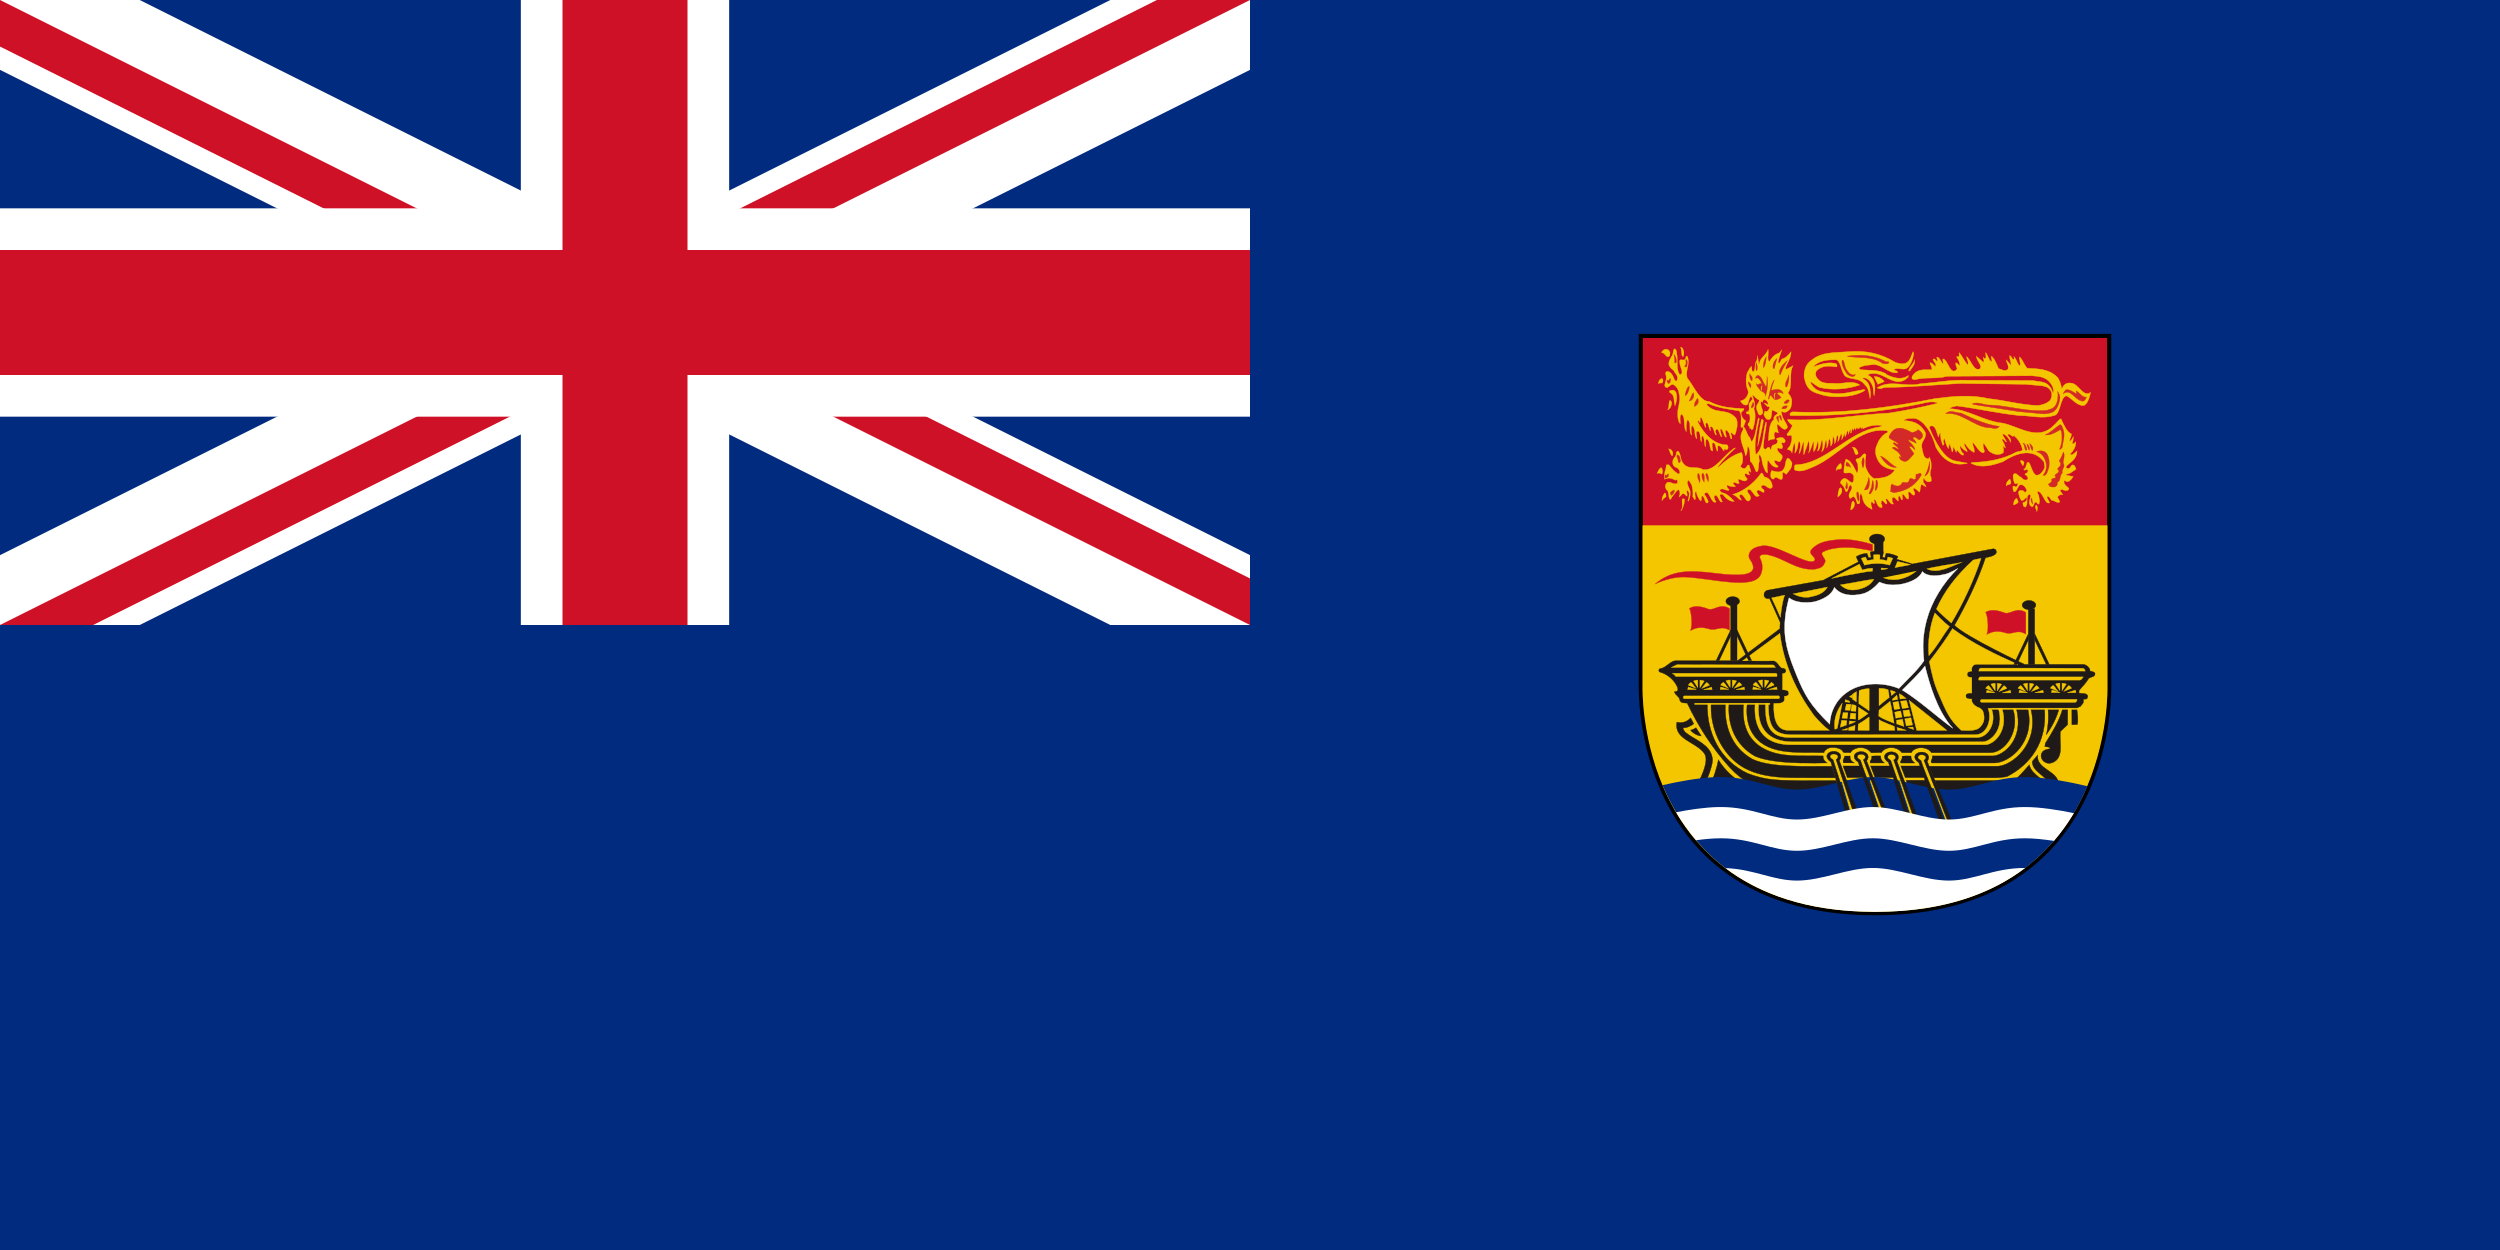 <?xml version="1.0" encoding="UTF-8" standalone="no"?>
<svg
   xmlns:dc="http://purl.org/dc/elements/1.1/"
   xmlns:cc="http://creativecommons.org/ns#"
   xmlns:rdf="http://www.w3.org/1999/02/22-rdf-syntax-ns#"
   xmlns:svg="http://www.w3.org/2000/svg"
   xmlns="http://www.w3.org/2000/svg"
   xmlns:xlink="http://www.w3.org/1999/xlink"
   xmlns:sodipodi="http://sodipodi.sourceforge.net/DTD/sodipodi-0.dtd"
   xmlns:inkscape="http://www.inkscape.org/namespaces/inkscape"
   width="600"
   height="300"
   id="Blue-Ensign-New-Brunswick"
   version="1.0"
   inkscape:version="0.47 r22583"
   sodipodi:docname="ZZ.svg">
  <rect width="100%" height="100%" fill="#808080" stroke="none"/>
  <defs
     id="defs255">
    <inkscape:perspective
       sodipodi:type="inkscape:persp3d"
       inkscape:vp_x="0 : 150 : 1"
       inkscape:vp_y="0 : 1000 : 0"
       inkscape:vp_z="600 : 150 : 1"
       inkscape:persp3d-origin="300 : 100 : 1"
       id="perspective259" />
  </defs>
  <sodipodi:namedview
     pagecolor="#ffffff"
     bordercolor="#666666"
     borderopacity="1"
     objecttolerance="10"
     gridtolerance="10"
     guidetolerance="10"
     inkscape:pageopacity="0"
     inkscape:pageshadow="2"
     inkscape:window-width="1280"
     inkscape:window-height="1004"
     id="namedview253"
     showgrid="false"
     inkscape:zoom="0.78666667"
     inkscape:cx="445.24263"
     inkscape:cy="2.54237"
     inkscape:window-x="-8"
     inkscape:window-y="-8"
     inkscape:window-maximized="1"
     inkscape:current-layer="Blue-Ensign-New-Brunswick" />
  <desc
     id="desc3">Flag of New Brunswick, Canada, 1950s Blue Ensign</desc>
  <!-- Start of Union -->
  <!-- Colours: Blue 002b7f, Red ce1126, White ffffff -->
  <g
     id="UnionFlag"
     transform="scale(5,5)">
    <rect
       width="60"
       height="30"
       id="rect6"
       x="0"
       y="0"
       style="fill:#002b7f" />
    <g
       transform="translate(30,15)"
       id="g8">
      <g
         transform="matrix(0.447,0.894,-0.894,0.447,0,0)"
         id="g10">
        <g
           id="k">
          <rect
             x="-3"
             y="-35"
             width="6"
             height="70"
             id="rect13"
             style="fill:#ffffff" />
          <g
             id="g15"
             style="fill:#ce1126">
            <rect
               width="2"
               height="35"
               id="rect17"
               x="0"
               y="0" />
            <rect
               x="-2"
               y="-35"
               width="2"
               height="35"
               id="rect19" />
          </g>
        </g>
      </g>
      <g
         transform="matrix(0.447,-0.894,0.894,0.447,0,0)"
         id="g21">
        <use
           xlink:href="#k"
           id="use23"
           x="0"
           y="0"
           width="600"
           height="300" />
      </g>
    </g>
    <g
       id="g25"
       style="fill:#ffffff">
      <rect
         y="10"
         width="60"
         height="10"
         id="rect27"
         x="0" />
      <rect
         x="25"
         width="10"
         height="30"
         id="rect29"
         y="0" />
    </g>
    <g
       id="g31"
       style="fill:#ce1126">
      <rect
         y="12"
         width="60"
         height="6"
         id="rect33"
         x="0" />
      <rect
         x="27"
         width="6"
         height="30"
         id="rect35"
         y="0" />
    </g>
  </g>
  <!-- End of Union -->
  <!-- Colours: Blue 002b7f, Red ce1126, White ffffff -->
  <!-- Start of Field -->
  <path
     id="EnsignField"
     d="m 300,0 300,0 0,300 -600,0 0,-150 300,0 0,-150"
     style="fill:#002b7f;fill-opacity:1;fill-rule:evenodd" />
  <!-- End of Field -->
  <!-- Start of Defacements -->
  <!-- Start of Shield -->
  <g
     id="g8827">
    <path
       id="path559"
       d="m 450.001,219.169 c -58.089,0 -56.203,-54.655 -56.203,-54.655 l 0,-83.886 112.403,0 0,83.886 c 0,0 1.968,54.655 -56.2,54.655 z"
       style="font-size:12px;fill:#ce1126;fill-opacity:1;stroke:#000000;stroke-width:1;stroke-miterlimit:4;stroke-dasharray:none" />
    <path
       id="path5790"
       d="m 394.202,126.074 0,38.481 c 0,0 -1.888,54.277 55.798,54.277 57.765,0 55.798,-54.277 55.798,-54.277 l 0,-38.481 -111.596,0 z"
       style="font-size:12px;fill:#f4c600;fill-opacity:1;stroke:none" />
    <g
       transform="matrix(1,0,0,2.027,0,-85.555)"
       id="g6831">
      <path
         style="fill:#f4c600;fill-rule:evenodd;stroke:#f4c600;stroke-width:0.051"
         d="m 404.146,83.996 c 0.008,0.155 -0.109,0.386 -0.109,0.386 -0.697,0.119 -0.327,-0.772 -0.719,-1.05 0.414,-0.04 0.809,0.273 0.828,0.663 l 10e-6,0 z"
         class="fil0 str0"
         id="_122567536" />
      <path
         style="fill:#f4c600;fill-rule:evenodd;stroke:#f4c600;stroke-width:0.051"
         d="m 402.425,84.046 c 0.392,0.832 -0.218,2 0.741,2.515 0.24,0.059 0.414,-0.119 0.523,-0.277 -0.131,-0.495 -0.632,-0.792 -0.588,-1.386 0.414,-0.297 1.307,0.277 1.525,-0.436 0.065,-0.119 0.196,-0.079 0.305,-0.079 0.915,0.891 -0.632,1.782 0.065,2.614 1.612,0.97 3.028,2.792 5.228,2.752 2.592,0.693 5.599,0.792 8.365,0.852 -0.087,0.356 -0.937,0.218 -0.632,0.812 0.262,0.277 0.632,0.554 1.046,0.614 -0.24,0.218 -0.349,0.614 -0.675,0.673 0.762,0.198 0.958,1.069 1.656,1.327 0.153,0.158 0.24,0.376 0.436,0.475 0.98,-0.614 1.046,-1.921 1.569,-2.812 l 0.261,0.099 c -0.436,1.248 -1.351,2.693 -0.85,4.238 1.808,-0.634 1.612,-2.574 2.353,-3.802 0.065,0 0.174,-0.04 0.218,0.04 -0.174,1.01 -0.719,1.881 -0.741,2.95 0.174,0.198 0.523,0.257 0.741,0.099 0.218,-0.119 0.632,-0.277 0.828,0 0.087,0.04 0.131,0.178 0.261,0.139 0.087,-0.931 1.481,-0.297 1.568,-1.089 -0.065,-0.079 -0.196,-0.04 -0.261,-0.158 l 0,-0.079 c 0.654,-0.079 1.612,-0.317 2.091,0.238 0.087,0.238 -0.218,0.218 -0.37,0.277 -0.196,0.079 -0.349,-0.139 -0.523,0 0.022,0.178 0.523,0.455 0.109,0.673 -0.414,0.079 -0.806,-0.178 -1.155,0 0.131,0.475 0.806,0.574 1.22,0.851 0.174,0.317 -0.349,0.574 -0.588,0.713 -0.458,0.02 -0.871,-0.238 -1.307,-0.139 0.087,0.376 0.545,0.535 0.893,0.654 l 0,0.099 c -0.871,0.139 -1.677,-0.198 -2.309,-0.752 l -0.196,0 c -0.065,0.436 -0.131,1.01 0.043,1.426 -0.545,0.059 -0.806,-0.436 -1.089,-0.772 -0.37,-0.436 -0.283,-1.129 -0.937,-1.366 -0.218,0.218 -0.043,0.535 0.043,0.752 -0.392,0.376 0.022,1.327 -0.828,1.287 -0.457,-0.475 -0.762,-1.03 -1.416,-1.248 -0.109,-0.673 0.087,-1.406 -0.588,-1.802 -0.153,0.396 -0.044,1.01 -0.566,1.149 -0.196,-1.01 -2.004,-2.059 -0.566,-3.05 0,-0.139 0,-0.297 -0.174,-0.376 -0.087,0.079 -0.24,0.04 -0.349,0.04 0,-0.574 0.305,-1.644 -0.479,-1.941 -2.483,-0.178 -4.988,-0.337 -7.319,-0.852 l -0.479,0.099 c 2.157,1.267 4.901,0.376 7.058,1.604 0.348,0.178 0.457,0.673 0.327,1.049 -0.196,0.337 -0.218,0.792 -0.632,0.99 l -0.828,-0.317 c -0.152,0.257 0.305,0.436 0.196,0.753 -0.436,0.099 -0.436,-0.495 -0.719,-0.713 -0.24,-0.158 -0.458,-0.317 -0.741,-0.337 -0.218,0.277 0.131,0.574 0.153,0.852 -0.697,0.04 -0.675,-0.931 -1.416,-0.99 -0.152,0.357 0.261,0.614 0.327,0.951 -0.632,0.059 -0.741,-1.386 -1.525,-0.752 -0.152,0.218 0.545,0.594 0,0.515 -0.414,-0.356 -0.566,-1.168 -1.307,-0.911 0.044,0.158 0.131,0.277 0.109,0.436 -0.458,-0.099 -0.545,-1.366 -1.198,-0.812 0.022,0.139 0.196,0.297 0.043,0.436 -0.545,-0.277 -0.61,-1.03 -1.198,-1.247 -0.196,0.158 -0.065,0.475 -0.109,0.634 -0.261,0.059 -0.392,-0.416 -0.632,-0.099 1.743,1.663 4.248,2.772 7.058,2.752 0.174,0.059 0.283,0.218 0.261,0.376 -0.24,0.317 -0.61,0.119 -0.937,0.099 l -0.044,0.277 c -0.457,-0.257 -0.828,-0.693 -1.416,-0.653 -0.305,0.198 0.174,0.574 -0.218,0.653 -0.414,-0.297 -0.349,-1.089 -1.089,-0.99 -0.457,0.198 0.545,1.386 -0.479,0.812 -0.24,-0.416 -0.283,-1.069 -0.937,-1.287 -0.457,0.178 -0.196,0.653 -0.261,0.95 -0.414,-0.139 -0.261,-0.634 -0.414,-0.95 -0.131,-0.099 -0.131,-0.337 -0.37,-0.337 -0.37,0.059 -0.131,0.455 -0.196,0.673 -0.588,-0.178 -0.087,-1.089 -0.85,-1.248 -0.196,-0.04 -0.414,0.059 -0.414,0.238 -0.022,0.257 0.174,0.416 0.109,0.673 -0.392,-0.139 -0.523,-0.594 -0.523,-0.99 -0.131,-0.218 -0.261,-0.475 -0.588,-0.574 -0.327,0.198 -0.196,0.653 -0.153,0.951 0.109,0.04 0.043,0.119 0.065,0.178 -0.61,-0.178 -0.414,-0.911 -0.523,-1.426 -0.174,-0.139 -0.24,-0.416 -0.523,-0.376 -0.327,0.376 -0.262,0.99 -0.262,1.386 -0.762,-0.376 -0.261,-1.426 -0.849,-1.901 -0.087,-0.139 -0.24,-0.158 -0.414,-0.139 -0.37,0.238 -0.174,0.752 -0.153,1.089 -0.283,0 -0.501,-0.337 -0.588,-0.574 -0.523,-1.168 0.85,-1.921 0.218,-2.99 -0.131,-0.614 -0.915,-1.01 -1.568,-1.089 -0.632,0.059 -1.307,0.693 -1.873,0.178 0.087,-0.475 0.697,-0.871 0.196,-1.426 0,-0.178 0.24,-0.277 0.414,-0.277 0.762,-0.02 1.394,0.416 1.786,0.99 0.131,0.139 0.392,0.198 0.566,0.099 0.436,-0.614 -0.479,-0.832 -0.784,-1.188 -0.414,-0.218 -0.937,-0.297 -1.198,-0.752 0.044,-0.752 1.024,-0.832 1.111,-1.584 0.152,-0.475 0.893,-0.139 0.828,0.297 l 0,5e-6 z"
         class="fil0 str0"
         id="_122563776" />
      <path
         style="fill:#f4c600;fill-rule:evenodd;stroke:#f4c600;stroke-width:0.051"
         d="m 400.813,83.946 -0.065,0.376 c -0.871,0.436 -1.067,-0.376 -1.884,-0.352 -0.369,0.011 0.408,-0.421 0.839,-0.401 0.436,-0.02 0.915,0.059 1.111,0.376 l 0,0 z"
         class="fil0 str0"
         id="_122563144" />
      <path
         style="fill:#f4c600;fill-rule:evenodd;stroke:#f4c600;stroke-width:0.051"
         d="m 424.34,83.57 c 0.261,0.495 -0.349,1.168 0.305,1.465 0.675,-0.614 1.503,-0.911 2.396,-1.049 l 0.632,-0.376 c -0.305,0.515 -0.784,0.97 -0.893,1.564 0.414,0.198 0.588,-0.416 0.958,-0.475 0.806,-0.079 1.46,-0.455 2.135,-0.851 -0.022,0.812 -0.959,1.327 -1.351,1.96 l 0.152,0.139 1.677,-0.436 c -1.133,0.871 0.087,2.495 -1.264,3.228 0.392,0.198 0.719,0.396 0.937,0.772 0.043,0.416 0,0.812 -0.37,1.089 -0.566,0.356 -1.394,0.594 -2.091,0.277 0,0.891 1.089,1.228 1.481,1.901 -0.871,0.673 -1.721,-0.178 -2.527,-0.376 -0.109,0.376 0.196,0.713 0.327,1.049 -0.24,0.059 -0.915,-0.376 -1.046,0.198 -0.109,0.218 0.392,0.436 0,0.554 -0.523,-0.04 -0.958,0.079 -1.416,0.158 0.174,-0.851 0.131,-2.059 1.307,-2.436 -0.109,-0.654 0.806,-0.495 1.002,-0.852 l -1.372,-0.337 c -0.174,0.297 0.022,0.911 -0.523,1.089 -0.545,0.178 -1.046,-0.04 -1.416,-0.416 -0.174,-0.198 0.109,-0.356 0.174,-0.535 0.392,0.139 0.85,0.02 1.046,-0.317 l 0.087,-0.099 c -0.131,-0.218 -0.349,-0.02 -0.566,-0.139 -0.196,-0.178 -0.588,-0.178 -0.675,-0.396 0.327,-0.02 0.588,0.238 0.893,0.158 -0.065,-0.416 -0.545,-0.495 -0.893,-0.574 -0.218,-0.02 -0.37,0.178 -0.479,0.337 l -0.305,-0.158 c -0.392,0.752 1.264,1.386 -0.153,1.663 -0.523,0.079 -0.741,-0.455 -0.958,-0.752 -0.196,-0.555 0.719,-0.614 0.632,-1.05 -0.61,-0.04 -1.089,-0.475 -1.612,-0.574 0.218,0.535 0.937,1.03 0.37,1.624 0.588,0.713 0.261,1.624 -0.174,2.337 -0.109,0.119 -0.283,0.158 -0.457,0.139 0,-0.337 -0.545,0.059 -0.414,-0.337 -0.174,-0.139 -0.479,-0.059 -0.37,-0.376 0.218,-0.04 0.479,-0.317 0.457,-0.574 0.044,-0.238 -0.043,-0.436 -0.261,-0.574 -0.196,-0.02 -0.523,0.079 -0.61,-0.099 -0.065,-0.277 0.392,-0.04 0.523,-0.238 0.327,-0.218 0,-0.614 0.152,-0.891 l 0.828,-0.535 c -0.174,-0.079 -0.283,-0.436 -0.523,-0.238 -0.414,0.257 -0.392,0.951 -0.98,0.951 -0.566,0.04 -1.089,-0.178 -1.416,-0.475 0.719,-0.079 1.503,-0.277 1.873,-0.951 0.044,-0.337 -0.239,-0.416 -0.37,-0.713 -0.261,-0.515 -0.196,-1.287 0.174,-1.743 0.392,-0.238 0.566,-0.634 1.046,-0.673 -0.043,0.198 0.022,0.515 0.262,0.614 0.632,-0.02 0.392,-0.772 0.675,-1.129 0.349,-0.158 0.392,-0.515 0.457,-0.812 l 0.327,1.089 c 0.348,-0.931 1.677,-1.01 2.2,-1.802 l -10e-6,1.4e-5 z"
         class="fil0 str0"
         id="_122562760" />
      <path
         style="fill:#f4c600;fill-rule:evenodd;stroke:#f4c600;stroke-width:0.051"
         d="m 454.968,85.135 c 1.307,0.178 2.875,0.416 3.703,-0.752 l 0.436,-0.535 c 0.087,0.02 0.196,0.119 0.196,0.198 -0.131,0.752 -0.893,1.445 -1.503,1.703 -0.828,0.376 -2.266,-0.079 -3.246,0.198 0.218,0.257 0.741,0.04 0.893,0.376 -2.331,0.218 -4.052,-1.228 -6.535,-0.911 -0.937,0.04 -1.895,0.079 -2.723,0.337 0.044,0.198 0.261,0.178 0.414,0.238 2.113,0.099 4.139,-0.04 6.056,0.475 l 0,0.059 c 1.612,0.416 3.703,0.753 5.337,0.139 l 0,0.178 c -3.268,1.663 -6.056,-0.97 -9.52,-0.317 -0.022,0.04 -0.109,0.059 -0.087,0.139 0.632,0.099 1.394,0.436 1.568,1.089 0.087,0.436 0.044,0.951 -0.174,1.327 -0.283,-0.337 -0.065,-0.871 -0.414,-1.188 -0.523,-0.673 -1.307,-0.951 -2.2,-0.951 l -0.087,0.099 c 0.632,0.139 1.351,0.436 1.656,0.99 0.174,0.416 0.349,0.99 0.065,1.386 -0.218,-0.535 -0.349,-1.267 -1.111,-1.564 -1.285,-0.95 -3.159,-0.653 -4.705,-1.049 -1.242,-0.436 -1.155,-2.099 -2.614,-2 -1.873,0.02 -3.747,0.059 -5.272,0.851 1.721,-0.297 3.681,-0.653 5.599,-0.376 0.153,0.059 0.283,0.238 0.153,0.376 -1.634,-0.119 -3.529,-0.238 -4.923,0.475 -0.218,0.218 -0.218,0.515 0,0.713 1.242,0.97 2.843,0.688 4.705,0.772 1.634,0.074 3.921,-0.416 5.707,0.178 -2.984,0.495 -6.47,0.654 -9.629,0.297 -0.719,-0.158 -1.394,-0.436 -2.091,-0.673 -0.174,0.139 0.087,0.238 0.174,0.337 1.22,0.931 2.761,0.827 4.488,0.99 2.822,0.267 5.424,-0.198 8.104,-0.416 l 0.218,0.099 c -3.028,0.97 -8.332,0.846 -10.152,0.554 -1.954,-0.314 -3.899,-0.356 -4.487,-2.178 -0.065,-0.693 0.392,-1.267 1.046,-1.624 2.788,-1.366 5.942,-1.178 9.672,-1.327 3.918,-0.156 7.543,0.148 11.284,1.287 l 0,0 z"
         class="fil0 str0"
         id="_122562600" />
      <path
         style="fill:#f4c600;fill-rule:evenodd;stroke:#f4c600;stroke-width:0.051"
         d="m 472.265,85.412 c 0.283,-0.337 -0.261,-0.634 -0.305,-0.99 1.133,0.416 1.764,1.802 3.18,1.465 0.305,-0.119 0.174,-0.356 0.065,-0.515 -0.261,-0.297 -0.828,-0.574 -0.893,-0.99 l 1.677,0.713 c 0.37,-0.119 -0.065,-0.356 0,-0.574 0.196,0 0.283,0.218 0.523,0.139 0.24,-0.218 0,-0.475 0,-0.713 0.545,0.218 0.806,0.891 1.416,1.089 0.305,-0.158 -0.174,-0.436 0,-0.653 0.61,0.158 1.307,0.911 1.721,1.465 0.741,0.079 1.59,0.455 2.287,0.04 0.218,-0.475 -0.414,-0.634 -0.414,-1.089 0.392,0.277 0.762,0.416 1.111,0.673 0.087,-0.396 -0.37,-0.713 -0.327,-1.149 0.458,-0.059 0.762,0.713 1.111,0.337 l -0.109,-0.238 c 0.523,0.158 0.784,0.713 1.198,0.99 0.131,0.158 0.327,0.059 0.37,-0.079 -0.065,-0.297 -0.305,-0.614 -0.218,-0.871 0.806,0.257 1.133,0.99 1.895,1.346 2.484,0.079 5.076,0.04 7.145,1.03 0.61,0.297 0.937,0.871 1.155,1.386 0.61,-0.752 1.852,-0.752 2.832,-0.574 1.372,0.297 2.549,1.624 4.074,1.01 -0.24,0.654 -0.871,1.505 -1.721,1.564 -1.525,0.02 -2.679,-0.772 -4.03,-1.149 -1.677,0.079 -1.329,2.297 -3.137,2.337 -2.636,0.416 -5.402,0 -8.104,0 -5.119,-0.257 -10.086,-0.832 -15.162,-1.149 -0.588,0.099 -1.22,0.059 -1.721,0.337 4.4,0.04 8.3,1.505 12.7,1.703 4.008,0.376 8.561,2.238 12.395,0.238 0.61,-0.238 1.002,-0.634 1.677,-0.752 0.675,0.752 1.481,1.604 2.505,1.802 0.022,0.356 -0.479,0.554 -0.414,0.851 0.349,-0.04 0.653,-0.337 0.828,-0.554 0.152,0.297 -0.131,0.614 -0.261,0.851 0.305,0.059 0.675,-0.099 0.893,-0.238 0.043,0.634 -0.566,1.03 -1.111,1.327 -0.087,0.059 -0.218,0.079 -0.305,0.198 0.632,0.139 1.176,-0.218 1.721,-0.436 -0.087,1.109 -1.743,1.307 -2.658,1.861 0.131,0.337 0.675,0.257 0.937,0.139 0.261,-0.317 0.741,-0.436 1.089,-0.238 0.131,0.139 0.37,0.238 0.37,0.416 -0.784,0.198 -1.46,0.594 -2.353,0.574 0,0.079 0.087,0.158 0.152,0.139 l 1.525,0.158 c -0.436,0.317 -1.046,0.733 -1.786,0.554 -0.109,-0.079 -0.24,-0.099 -0.414,-0.079 -0.065,0.594 0.784,0.653 1.198,0.95 -0.24,0.277 -0.762,0.258 -1.133,0.178 -0.349,0.02 -0.741,-0.257 -1.002,0.059 l 0.632,0.475 c -0.479,-0.059 -0.915,0.04 -1.264,0.277 l 0.588,0.574 c -0.697,0.218 -1.329,-0.198 -2.048,-0.198 -0.327,-0.198 -0.697,-0.614 -1.089,-0.376 0.153,0.238 0.436,0.436 0.675,0.673 -1.155,0.317 -1.612,-1.267 -2.832,-1.346 -0.305,0.297 0.305,0.356 0.261,0.673 0.109,0.218 0.24,0.475 0.109,0.713 -0.501,0.436 -0.566,-0.356 -1.155,-0.04 -0.174,0.198 -0.239,0.436 -0.566,0.475 -0.327,-0.059 -0.566,-0.079 -0.675,-0.337 -0.261,-0.475 0.741,-0.99 -0.065,-1.149 -0.893,0.356 -0.174,0.95 -0.719,1.426 -0.196,0.198 -0.501,0.059 -0.697,-0.04 -0.022,-0.139 -0.131,-0.238 -0.087,-0.376 0.392,-0.02 0.762,-0.139 0.98,-0.436 -0.065,-0.059 -0.065,-0.139 -0.152,-0.198 -0.414,0.158 -0.85,0.535 -1.307,0.297 -0.349,-0.238 -0.457,-0.554 -0.632,-0.852 0.24,-0.416 0.806,-0.218 1.155,-0.238 0.174,0.119 0.37,0.218 0.632,0.178 l 0.261,-0.238 c -0.414,-0.455 -1.067,-0.752 -1.721,-0.614 -0.501,0.257 -0.828,1.01 -1.481,0.752 -0.131,-0.158 -0.174,-0.337 -0.153,-0.555 0.305,-0.238 0.675,0.238 1.002,-0.059 l 0.261,-0.277 c -0.218,-0.158 -0.566,0.099 -0.85,-0.059 -0.24,-0.238 -0.479,-0.713 -0.305,-1.03 0.653,-0.376 1.242,0.257 1.873,0.317 0.457,0.277 1.111,0.495 1.634,0.198 -0.043,-0.337 -0.436,-0.455 -0.741,-0.515 0.196,-0.238 0.675,-0.099 0.741,-0.436 -0.218,-0.495 -0.719,0.158 -1.002,-0.198 0.719,0 0.479,-1.089 1.307,-0.752 0.588,0.436 0.958,1.525 1.939,1.465 0.675,-0.059 1.285,-0.357 1.721,-0.852 0.044,-0.277 -0.022,-0.535 -0.152,-0.752 -2.788,-1.782 -6.906,-0.931 -9.825,0 -2.396,0.416 -5.228,0.832 -7.646,0.178 l 0.174,-0.079 c 3.747,-0.059 7.407,-0.337 10.761,-1.247 0.479,-0.079 1.002,-0.02 1.416,-0.238 -0.305,-0.792 -1.242,-1.386 -2.048,-1.703 -0.458,0.317 -0.98,-0.416 -1.503,-0.099 0.196,0.277 0.937,0.416 0.719,0.911 -0.436,-0.515 -1.111,-0.911 -1.83,-1.01 l -0.109,0.099 c 0.305,0.317 0.719,0.515 0.959,0.852 -0.349,0.04 -0.588,-0.416 -1.002,-0.337 l -0.109,0.099 c 0.327,0.218 0.719,0.574 0.85,0.95 -0.153,0.04 -0.414,-0.317 -0.632,-0.178 0.196,0.139 0.262,0.475 0.152,0.713 -1.089,0.436 -2.527,0.218 -3.551,-0.198 l -1.198,-0.911 c -0.218,0.218 -0.043,0.515 0.044,0.713 0.109,0.099 0.218,0.238 0.109,0.337 l -0.218,0.099 c -1.089,-0.059 -1.634,-0.772 -2.549,-1.228 -0.153,0.436 0.675,0.832 0.305,1.188 -0.828,-0.218 -1.59,-0.535 -2.244,-1.109 -0.283,0.396 0.523,0.634 0.632,1.01 -0.588,-0.099 -1.22,-0.337 -1.743,-0.713 -0.109,0.257 0.174,0.495 0.37,0.713 0.109,0.218 0.697,0.139 0.414,0.416 -0.588,0.02 -1.024,-0.337 -1.503,-0.614 l -0.218,0.297 -0.632,-0.673 c -0.196,0.178 0,0.574 -0.349,0.614 l -0.588,-0.99 -0.305,0.614 c -0.414,-0.297 -0.741,-0.772 -0.937,-1.228 -0.196,0.099 -0.24,0.277 -0.218,0.475 l 0.152,0.139 c -0.109,0.099 -0.261,0.277 -0.414,0.139 -0.24,-0.455 -0.632,-0.891 -0.479,-1.426 -0.174,0.02 -0.392,0.317 -0.523,0.515 -0.392,-0.535 -0.697,-1.386 -1.612,-1.327 -0.218,-0.02 -0.392,0.02 -0.523,0.198 1.525,1.842 3.594,3.683 6.121,3.941 1.002,0.099 2.026,0.198 3.028,0.277 -2.876,0.356 -5.62,-0.099 -7.625,-1.901 -0.958,-1.762 -2.876,-3.129 -4.967,-3.406 -0.958,0 -1.961,-0.059 -2.788,0.238 1.961,0.099 3.987,0.198 5.337,1.505 0.131,0.752 -1.067,0.871 -0.937,1.624 0.196,0.495 0.37,1.148 0.937,1.327 0.24,0.02 0.501,0.178 0.741,0.059 0.022,-0.059 0.131,-0.238 0.153,-0.158 0.37,0.376 0.588,0.871 0.414,1.386 -0.196,0.218 -0.262,0.574 -0.153,0.851 0.261,0.119 0.153,0.376 0.218,0.574 -0.675,0.218 -1.285,0.119 -1.83,-0.337 -0.174,0.119 -0.131,0.376 -0.065,0.535 0.218,0.158 0.523,0.297 0.632,0.515 -0.392,-0.119 -0.762,-0.218 -1.155,-0.337 -0.196,0.297 -0.261,0.634 -0.37,0.95 -0.479,-0.079 -0.98,-0.495 -1.503,-0.475 -0.174,0.396 0.654,0.495 0.196,0.812 -0.61,0.158 -1.002,-0.614 -1.503,-0.277 0.109,0.198 0.218,0.475 0.109,0.713 -0.523,0.337 -1.808,-1.426 -1.416,0.079 -0.414,0.218 -0.458,-0.337 -0.784,-0.416 -0.305,0.079 -0.305,0.416 -0.218,0.614 -0.523,-0.04 -1.024,-0.713 -1.503,-0.337 -0.065,0.297 0.065,0.495 0.305,0.673 -0.762,0.178 -1.089,-0.535 -1.786,-0.614 -0.174,0.238 0.327,0.337 0.218,0.614 -0.545,0.139 -1.22,-0.931 -1.416,0 0.174,0.059 0.327,0.218 0.261,0.416 -0.392,0.099 -0.828,-0.059 -1.089,-0.277 -0.261,-0.218 -0.392,-0.614 -0.784,-0.673 -0.196,0.178 0.174,0.277 0.043,0.475 -0.349,0.158 -0.675,-0.495 -0.828,0 -0.065,0.297 0.305,0.436 0.261,0.713 -0.958,-0.218 -2.2,-0.555 -2.418,-1.604 l -0.305,-0.297 c -0.414,0.238 -0.043,0.852 -0.305,1.188 -0.152,0.099 -0.349,0.04 -0.523,0.059 -0.283,-0.356 -0.479,-0.871 -1.046,-0.851 -0.283,0.059 -0.545,0.297 -0.85,0.139 -0.61,-0.653 1.307,-1.01 0.261,-1.525 -0.61,0.079 -0.501,1.089 -1.242,0.713 -0.261,-0.495 -0.719,-0.733 -1.22,-0.951 0.022,-0.218 0.414,-0.436 0.697,-0.475 0.958,-0.416 2.658,1.426 2.505,-0.376 -0.632,-0.634 -1.612,-0.178 -2.353,-0.376 0,-0.535 0.152,-1.149 0.457,-1.584 1.154,0.079 1.895,0.832 2.68,1.624 0.414,-0.178 0.239,-0.713 0.196,-1.049 l -0.457,-0.475 c 0.152,-0.257 0.588,-0.079 0.828,-0.238 0.588,-0.04 1.024,-0.792 1.634,-0.376 -0.131,0.436 -0.24,0.911 -0.109,1.386 0.457,0.693 1.242,1.248 2.091,1.426 1.743,-0.079 3.594,-0.059 4.901,-1.01 -1.656,-0.178 -3.79,-0.277 -4.596,-1.901 -0.196,-0.772 0.327,-1.03 0.741,-1.564 0.61,-0.455 1.264,-0.832 2.026,-0.951 l 0.174,-0.139 -0.174,-0.099 c -6.557,-0.515 -11.48,2.891 -17.297,4.178 -1.59,0.297 -3.246,0.851 -4.967,0.436 0.043,-0.277 -0.131,-0.455 0.218,-0.574 7.276,-0.079 12.918,-4.04 20.129,-4.475 0.218,-0.059 0.523,-0.04 0.675,-0.178 -1.547,-0.158 -3.224,0.04 -4.597,0.376 0.022,-0.079 -0.065,-0.139 -0.109,-0.198 l -0.218,0.198 -0.109,-0.238 -0.305,0.238 c -0.022,-0.059 0.043,-0.158 -0.043,-0.198 l -0.261,0.198 -0.174,-0.139 c -0.065,0.06 -0.065,0.139 -0.152,0.178 0.043,-0.079 -0.043,-0.119 -0.109,-0.178 l -0.305,0.277 -0.109,-0.277 -0.414,0.337 c 0,-0.099 -0.044,-0.297 -0.153,-0.198 -0.262,0.139 -0.109,0.574 -0.523,0.475 0.022,-0.119 0.153,-0.218 0.109,-0.376 -0.327,0.059 -0.414,0.416 -0.697,0.614 0.087,-0.139 0.087,-0.376 0,-0.515 -0.349,0.158 -0.327,0.634 -0.719,0.752 l -0.065,-0.436 c -0.283,0.238 -0.349,0.614 -0.719,0.772 0.044,-0.158 0.153,-0.495 -0.065,-0.713 -0.414,0.297 -0.392,0.733 -0.871,0.95 0,-0.257 0.218,-0.535 0,-0.772 -0.458,0.218 -0.283,0.812 -0.784,1.01 0.043,-0.357 -0.065,-0.693 -0.37,-0.851 -0.043,0.436 -0.065,1.049 -0.588,1.129 0.087,-0.356 -0.065,-0.733 -0.305,-0.891 -0.218,0.376 -0.174,0.891 -0.632,1.129 0.109,-0.317 0.065,-0.693 -0.152,-0.95 -0.349,0.455 -0.283,1.208 -1.046,1.386 0.153,-0.277 0.37,-0.792 0.218,-1.248 L 437.236,94.303 c -0.283,0.475 -0.37,1.168 -1.045,1.327 0.196,-0.337 0.305,-0.851 0.109,-1.228 -0.261,0.416 -0.458,1.069 -1.046,1.287 -0.087,-0.396 0.196,-0.852 -0.044,-1.248 -0.305,0.515 -0.632,1.05 -1.154,1.426 0.261,-0.416 0.196,-1.069 0.043,-1.505 -0.283,0.337 -0.436,0.832 -0.828,1.188 -0.131,0.198 -0.131,0.416 -0.414,0.475 l 0.043,-1.485 -0.109,0 c -0.37,0.416 -0.501,0.97 -0.871,1.327 l -0.174,0 c 0.174,-0.416 0.566,-0.99 0.109,-1.426 -0.414,0.139 -0.262,0.634 -0.523,0.911 -0.131,0.198 -0.392,0.436 -0.566,0.515 0.043,-0.396 0.152,-0.871 -0.109,-1.267 -0.327,0.436 -0.392,0.792 -0.566,1.267 -0.196,-0.337 -0.762,-0.455 -1.111,-0.416 0.109,-0.238 0.479,-0.317 0.675,-0.535 0.218,-0.317 0.479,-0.673 0.327,-1.089 -0.349,-0.257 -0.762,0.119 -1.111,-0.139 -0.065,-0.178 0.327,-0.218 0.479,-0.337 l -0.043,-0.04 c 0.37,-0.178 0.588,-0.475 0.871,-0.713 -0.392,-0.238 -0.98,-0.356 -1.198,-0.713 8.191,0.238 16.294,-0.574 24.464,-0.772 3.834,-0.297 7.646,-0.673 11.415,-1.129 l 0.087,-0.099 c -1.176,-0.178 -2.505,-0.079 -3.66,0.099 -10.151,1.05 -20.63,1.525 -31.26,1.426 -0.153,-0.04 -0.31,0.084 -0.458,-0.099 -0.022,-0.257 0.458,-0.297 0.719,-0.337 11.633,0.257 22.961,-0.475 34.049,-1.564 4.139,-0.277 8.801,-0.495 12.962,0 3.943,0.198 7.733,0.752 11.763,0.812 1.046,-0.059 2.069,-0.198 2.984,-0.614 0.305,-0.257 0.479,-0.673 0.261,-1.01 -0.566,-0.594 -1.372,-0.614 -2.157,-0.713 l -4.03,-0.178 -15.728,-0.099 c -6.034,0.158 -12.003,0.455 -18.081,0.475 -0.566,0.079 -1.22,0.238 -1.786,0.04 3.181,-1.01 6.906,-0.02 10.348,-0.475 3.725,-0.139 7.363,-0.495 11.197,-0.416 l 15.946,0.04 c 1.677,0.218 3.747,-0.059 4.705,1.465 0.218,-0.198 0.044,-0.495 -0.065,-0.713 -1.285,-1.287 -3.18,-1.228 -5.01,-1.327 l -20.346,0.059 c -2.549,0.356 -5.206,0.059 -7.777,0.416 -0.218,-0.079 -0.915,0.02 -0.588,-0.416 1.242,-0.97 3.05,-0.733 4.705,-0.772 0,-0.218 -0.174,-0.554 -0.414,-0.653 0,-0.059 0.022,-0.119 -0.043,-0.158 0.523,-0.04 0.893,0.238 1.242,0.436 0.24,-0.099 0.087,-0.238 0.065,-0.376 -0.174,-0.139 -0.457,-0.257 -0.588,-0.475 0.414,-0.198 0.675,0.158 1.002,0.238 0.131,-0.158 0,-0.356 -0.109,-0.475 0.588,-0.139 1.089,0.554 1.568,0.812 0.022,-0.158 -0.022,-0.376 -0.153,-0.535 0.261,-0.238 0.545,0.04 0.784,0.139 0.697,0.455 1.176,1.346 2.135,1.188 0.24,0.02 0.392,-0.178 0.588,-0.277 -0.131,-0.178 -0.414,-0.376 -0.37,-0.673 0.392,-0.04 0.653,0.238 1.002,0.337 0,-0.396 -0.37,-0.752 -0.784,-1.049 l 0.61,-0.04 0,-0.475 c 0.784,0.416 1.329,1.049 2.091,1.465 l 4e-5,1.1e-5 z"
         class="fil0 str0"
         id="_122546936" />
      <path
         style="fill:#d32927;fill-rule:evenodd;stroke:#d32927;stroke-width:0.051"
         d="m 402.381,85.036 c -0.087,0.099 -0.327,0.218 -0.479,0.099 0.022,-0.337 -0.022,-0.654 -0.153,-0.951 0.392,0.139 0.566,0.475 0.632,0.851 l 0,-3e-6 z"
         class="fil1 str1"
         id="_122546064" />
      <path
         style="fill:#d32927;fill-rule:evenodd;stroke:#d32927;stroke-width:0.051"
         d="m 452.659,85.036 c 0.261,0.02 0.523,-0.04 0.741,0.059 -0.349,0.317 -1.067,0.158 -1.568,0.139 -2.549,-0.931 -5.686,-0.574 -8.518,-0.851 3.246,-0.218 6.426,-0.139 9.345,0.653 l -10e-6,4e-6 z"
         class="fil1 str1"
         id="_122545400" />
      <path
         style="fill:#d32927;fill-rule:evenodd;stroke:#d32927;stroke-width:0.051"
         d="m 423.229,85.748 c -0.153,-0.495 0.218,-0.97 0.675,-1.327 -0.043,0.515 -0.153,1.05 -0.675,1.327 z"
         class="fil1 str1"
         id="_122544656" />
      <path
         style="fill:#d32927;fill-rule:evenodd;stroke:#d32927;stroke-width:0.051"
         d="m 425.843,85.847 -0.305,-0.04 c -0.174,-0.416 0.239,-0.832 0.632,-1.01 l 0.305,-0.139 c -0.196,0.297 -0.436,0.792 -0.632,1.188 l 0,2e-6 z"
         class="fil1 str1"
         id="_122544040" />
      <path
         style="fill:#d32927;fill-rule:evenodd;stroke:#d32927;stroke-width:0.051"
         d="m 404.995,85.135 c -0.087,0.198 -0.043,0.614 -0.436,0.515 l -0.196,0 c -0.109,-0.238 0.24,-0.178 0.261,-0.376 0.087,-0.198 -0.196,-0.376 0.043,-0.515 0.196,0.079 0.283,0.178 0.327,0.376 l 0,0 z"
         class="fil1 str1"
         id="_122543656" />
      <path
         style="fill:#f4c600;fill-rule:evenodd;stroke:#f4c600;stroke-width:0.051"
         d="m 459.521,84.758 c 0.218,0.673 -0.762,1.01 -1.155,1.366 l -0.305,0 c 0.24,-0.594 1.176,-0.752 1.46,-1.366 l 0,0 z"
         class="fil0 str0"
         id="_122543040" />
      <path
         style="fill:#d32927;fill-rule:evenodd;stroke:#d32927;stroke-width:0.051"
         d="m 445.34,86.56 c -0.545,0.416 -1.383,0.158 -1.873,0 -0.844,-0.411 -1.715,-1.426 -1.307,-1.703 0.463,-0.069 0.486,0.677 0.893,1.03 0.904,0.782 1.743,0.772 2.287,0.673 l 0,-6e-6 z"
         class="fil1 str1"
         id="_122542376" />
      <path
         style="fill:#d32927;fill-rule:evenodd;stroke:#d32927;stroke-width:0.051"
         d="m 428.98,84.897 c -0.61,0.515 -1.22,1.05 -1.677,1.663 -0.327,0.079 -0.261,-0.317 -0.196,-0.475 0.414,-0.634 1.198,-0.891 1.873,-1.188 l 0,0 z"
         class="fil1 str1"
         id="_122541744" />
      <path
         style="fill:#d32927;fill-rule:evenodd;stroke:#d32927;stroke-width:0.051"
         d="m 421.726,85.986 c -0.065,0.059 -0.131,0.139 -0.218,0.099 -0.196,-0.277 -0.109,-0.693 0.043,-0.951 0.153,0.257 0.305,0.554 0.174,0.851 l 0,-3e-6 z"
         class="fil1 str1"
         id="_122541112" />
      <path
         style="fill:#d32927;fill-rule:evenodd;stroke:#d32927;stroke-width:0.051"
         d="m 420.506,87.273 c -0.37,0 -0.566,-0.317 -0.61,-0.614 l 0,-0.238 c 0.218,0.317 0.871,0.317 0.61,0.852 l 0,-10e-7 z"
         class="fil1 str1"
         id="_122540280" />
      <path
         style="fill:#d32927;fill-rule:evenodd;stroke:#d32927;stroke-width:0.051"
         d="m 428.98,87.887 c -0.109,0.099 -0.283,0.218 -0.414,0.099 -0.37,-0.495 0.61,-0.911 0.741,-1.426 0.174,0.495 -0.087,0.97 -0.327,1.327 l 0,0 z"
         class="fil1 str1"
         id="_122539888" />
      <path
         style="fill:#d32927;fill-rule:evenodd;stroke:#d32927;stroke-width:0.051"
         d="m 423.904,88.026 c 0.131,-0.396 0.196,-0.812 0.174,-1.267 0.327,0.792 0.109,1.802 -0.436,2.376 0.153,-0.574 -0.85,-0.475 -1.242,-0.772 -0.305,-0.257 -0.806,-0.337 -0.893,-0.752 0.414,0.376 0.828,-0.158 1.307,0.099 -0.109,-0.376 -0.632,-0.713 -1.089,-0.772 l -0.436,0.059 c 0.043,-0.198 0.327,-0.238 0.479,-0.337 1.024,-0.04 1.372,0.931 2.135,1.366 l 0,0 z"
         class="fil1 str1"
         id="_122539120" />
      <path
         style="fill:#f4c600;fill-rule:evenodd;stroke:#f4c600;stroke-width:0.051"
         d="m 452.245,87.372 -1.569,0.337 -0.893,-0.911 c 0.915,-0.02 1.743,0.158 2.462,0.574 l 0,10e-7 z"
         class="fil0 str0"
         id="_122538600" />
      <path
         style="fill:#d32927;fill-rule:evenodd;stroke:#d32927;stroke-width:0.051"
         d="m 400.9,86.996 c 0.174,0.198 -0.022,0.455 -0.196,0.554 -0.261,0.139 -0.523,0 -0.632,-0.178 l 0,-0.198 c 0.305,0.297 0.566,-0.099 0.828,-0.178 l -10e-6,2e-6 z"
         class="fil1 str1"
         id="_122537712" />
      <path
         style="fill:#f4c600;fill-rule:evenodd;stroke:#f4c600;stroke-width:0.051"
         d="m 399.135,87.273 c -0.065,0.535 -0.828,0.119 -1.155,0.376 0.087,-0.257 0.202,-0.51 0.784,-0.614 0.174,-0.02 0.37,0.059 0.37,0.238 l 0,0 z"
         class="fil0 str0"
         id="_122537080" />
      <path
         style="fill:#d32927;fill-rule:evenodd;stroke:#d32927;stroke-width:0.051"
         d="m 425.124,88.422 c 0.806,-0.04 2.244,-0.356 2.876,0.376 -0.458,-0.059 -1.176,-0.317 -1.481,0.04 0.349,0.099 0.697,0.277 0.958,0.436 -0.632,0.178 -1.46,0.475 -2.048,0 -0.196,-0.059 -0.305,-0.356 -0.566,-0.238 -0.262,0.099 -0.109,0.475 -0.479,0.416 0.37,-0.792 0.61,-1.782 1.46,-2.277 -0.24,0.416 -0.653,0.772 -0.719,1.248 l 0,10e-7 z"
         class="fil1 str1"
         id="_122536696" />
      <path
         style="fill:#d32927;fill-rule:evenodd;stroke:#d32927;stroke-width:0.051"
         d="m 420.244,87.788 c 0.043,0.139 -0.044,0.238 -0.087,0.337 -0.218,-0.119 -0.588,-0.436 -0.588,-0.713 0.24,0.099 0.545,0.178 0.675,0.376 l 0,1e-6 z"
         class="fil1 str1"
         id="_122536064" />
      <path
         style="fill:#d32927;fill-rule:evenodd;stroke:#d32927;stroke-width:0.051"
         d="m 405.453,88.125 c -0.174,0.376 -0.457,0.891 -1.046,0.911 0.109,-0.455 0.501,-1.01 1.002,-1.089 l 0.043,0.178 -1e-5,2e-6 z"
         class="fil1 str1"
         id="_122535680" />
      <path
         style="fill:#f4c600;fill-rule:evenodd;stroke:#f4c600;stroke-width:0.051"
         d="m 422.952,87.9 c -0.235,0.119 -0.078,0.38 -0.131,0.57 -0.105,-0.071 -0.261,-0.238 -0.183,-0.404 0.105,-0.071 0.157,-0.238 0.314,-0.166 l 0,0 z"
         class="fil0 str0"
         id="_122534808" />
      <path
         style="fill:#f4c600;fill-rule:evenodd;stroke:#f4c600;stroke-width:0.051"
         d="m 402.272,88.699 c 0.327,0.475 0.087,1.109 -0.218,1.525 l -0.109,0 c -0.218,-0.515 -0.109,-1.248 -0.871,-1.426 -0.153,-0.099 -0.479,-0.099 -0.436,-0.297 0.566,-0.119 1.176,-0.218 1.634,0.198 l 0,-10e-7 z"
         class="fil0 str0"
         id="_122534424" />
      <path
         style="fill:#d32927;fill-rule:evenodd;stroke:#d32927;stroke-width:0.051"
         d="m 498.319,88.838 c 0.109,-0.099 -0.087,-0.218 -0.109,-0.337 0.806,0.099 1.59,0.871 2.549,0.713 -0.261,0.396 -0.784,0.594 -1.307,0.436 -1.481,-0.139 -2.658,-1.525 -4.27,-0.812 0.131,-0.218 0.37,-0.376 0.675,-0.475 0.915,-0.059 1.656,0.257 2.462,0.475 l 0,-3e-6 z"
         class="fil1 str1"
         id="_122534040" />
      <path
         style="fill:#d32927;fill-rule:evenodd;stroke:#d32927;stroke-width:0.051"
         d="m 494.398,89.214 c -0.022,0.515 -0.327,0.931 -0.741,1.287 -0.828,0.653 -1.961,0.634 -3.028,0.713 l -6.121,-0.277 -10.979,-0.851 c -0.043,-0.099 -0.131,-0.04 -0.218,-0.059 1.481,-0.297 2.876,0.178 4.357,0.139 4.553,0.079 8.844,0.851 13.484,0.634 0.958,-0.178 2.113,-0.119 2.614,-1.148 0.065,-0.337 0.305,-0.792 0,-1.089 0.305,0.099 0.523,0.396 0.632,0.653 l 3e-5,3e-6 z"
         class="fil1 str1"
         id="_122533656" />
      <path
         style="fill:#d32927;fill-rule:evenodd;stroke:#d32927;stroke-width:0.051"
         d="m 406.498,88.838 c 0.153,0.436 -0.305,0.634 -0.632,0.772 l -0.457,0.079 c 0.327,-0.257 0.588,-0.812 0.98,-0.99 l 0.109,0.139 0,10e-7 z"
         class="fil1 str1"
         id="_122532904" />
      <path
         style="fill:#f4c600;fill-rule:evenodd;stroke:#f4c600;stroke-width:0.051"
         d="m 426.102,88.758 c -0.142,0.129 -0.312,0.463 -0.142,0.695 -0.141,-0.077 -0.255,-0.309 -0.198,-0.515 0.113,-0.051 0.17,-0.232 0.34,-0.18 l 0,-2e-6 z"
         class="fil0 str0"
         id="_122532272" />
      <path
         style="fill:#d32927;fill-rule:evenodd;stroke:#d32927;stroke-width:0.051"
         d="m 407.609,89.61 c 0.087,0.495 -0.566,0.554 -0.893,0.752 -0.261,-0.455 0.414,-0.713 0.632,-0.99 0.109,0.059 0.218,0.079 0.261,0.238 l 1e-5,0 z"
         class="fil1 str1"
         id="_122531888" />
      <path
         style="fill:#d32927;fill-rule:evenodd;stroke:#d32927;stroke-width:0.051"
         d="m 429.459,89.65 c -0.327,0.317 -0.806,0.396 -1.264,0.277 l -0.044,-0.04 c 0.305,-0.158 0.828,-0.515 1.307,-0.238 l 0,0 z"
         class="fil1 str1"
         id="_122531272" />
      <path
         style="fill:#f4c600;fill-rule:evenodd;stroke:#f4c600;stroke-width:0.051"
         d="m 401.227,89.848 c -0.049,0.51 -0.501,0.832 -1.002,0.851 0.501,-0.218 0.087,-1.624 1.002,-0.851 z"
         class="fil0 str0"
         id="_122530664" />
      <path
         style="fill:#d32927;fill-rule:evenodd;stroke:#d32927;stroke-width:0.051"
         d="m 420.941,90.125 c 0.043,0.257 -0.327,0.277 -0.479,0.376 l -0.153,0 c -0.087,-0.238 0.283,-0.436 0.414,-0.653 0.153,0.02 0.261,0.119 0.218,0.277 l 0,-2e-6 z"
         class="fil1 str1"
         id="_122529776" />
      <path
         style="fill:#d32927;fill-rule:evenodd;stroke:#d32927;stroke-width:0.051"
         d="m 428.98,90.263 c -0.24,0.475 -0.871,0.297 -1.351,0.337 0.218,-0.396 0.85,-0.317 1.351,-0.337 z"
         class="fil1 str1"
         id="_122529168" />
      <path
         style="fill:#d32927;fill-rule:evenodd;stroke:#d32927;stroke-width:0.051"
         d="m 479.846,92.699 c -0.806,0.475 -1.873,0.079 -2.81,0.139 -3.507,-0.218 -6.405,-1.881 -10.043,-1.663 1.133,-0.515 2.44,-0.04 3.66,-0.059 2.984,0.693 5.991,1.386 9.193,1.584 l 1e-5,1e-6 z"
         class="fil1 str1"
         id="_122528504" />
      <path
         style="fill:#d32927;fill-rule:evenodd;stroke:#d32927;stroke-width:0.051"
         d="m 427.629,91.887 0,0.099 c -0.305,-0.059 -0.501,-0.277 -0.632,-0.535 0.414,-0.218 0.545,0.158 0.632,0.436 z"
         class="fil1 str1"
         id="_122527888" />
      <path
         style="fill:#d32927;fill-rule:evenodd;stroke:#d32927;stroke-width:0.051"
         d="m 426.845,91.511 c -0.087,0.257 0.152,0.475 0,0.713 l -0.523,-0.574 c 0.087,-0.119 0.305,-0.178 0.523,-0.139 z"
         class="fil1 str1"
         id="_122527272" />
      <path
         style="fill:#f4c600;fill-rule:evenodd;stroke:#f4c600;stroke-width:0.051"
         d="m 423.229,92.026 c -0.283,0.911 -0.882,2.203 -1.383,3.035 0,0 0.191,-1.658 0.899,-3.193 0.152,-0.059 0.441,0.059 0.485,0.158 l 0,3e-6 z"
         class="fil0 str0"
         id="_122526504" />
      <path
         style="fill:#d32927;fill-rule:evenodd;stroke:#d32927;stroke-width:0.051"
         d="m 495.225,93.115 c 0.436,0.733 -0.131,1.426 -0.305,2.099 -0.218,0.059 -0.436,0.257 -0.632,0.178 0.523,-0.554 0.741,-1.426 0.414,-2.139 l -0.261,-0.178 c -1.111,0.337 -2.309,0.693 -3.551,0.614 1.22,-0.257 2.287,-0.792 3.442,-1.188 0.501,-0.04 0.653,0.317 0.893,0.614 l 1e-5,1e-6 z"
         class="fil1 str1"
         id="_122526120" />
      <path
         style="fill:#d32927;fill-rule:evenodd;stroke:#d32927;stroke-width:0.051"
         d="m 460.305,93.075 c 0.414,0.139 0.871,0.257 1.155,0.614 0.022,0.376 -0.436,0.436 -0.697,0.574 -0.588,0.059 -1.046,-0.515 -1.612,-0.238 -0.087,0.337 0.392,0.178 0.479,0.376 l 0.305,0.277 -1.874,-0.416 0,0.139 c 0.545,0.297 1.242,0.554 1.569,1.049 -0.479,-0.119 -0.937,-0.554 -1.416,-0.337 l 1.155,0.812 c -0.741,0.376 -1.525,1.03 -2.462,0.891 -0.414,-0.079 -0.958,-0.139 -1.111,-0.515 0.174,-0.119 0.37,0.119 0.523,0.04 -0.501,-0.653 -1.416,-0.812 -2.178,-1.089 0.414,-0.297 0.98,0.139 1.503,0.139 -0.218,-0.356 -0.937,-0.436 -1.307,-0.713 0.479,-0.198 0.828,0.257 1.263,0.099 -0.632,-0.416 -1.547,-0.396 -2.244,-0.752 l 0,-0.139 c 1.394,-1.545 3.878,-0.911 5.577,-0.436 0.457,-0.119 0.98,-0.099 1.372,-0.376 l -10e-6,4e-6 z"
         class="fil1 str1"
         id="_122525088" />
      <path
         style="fill:#d32927;fill-rule:evenodd;stroke:#d32927;stroke-width:0.051"
         d="m 486.49,95.451 c -0.632,0.317 -0.523,-0.554 -0.937,-0.772 0.457,0.04 0.762,0.416 0.937,0.772 z"
         class="fil1 str1"
         id="_122522144" />
      <path
         style="fill:#d32927;fill-rule:evenodd"
         d="m 487.122,95.253 c 0,0.119 0.022,0.238 -0.109,0.297 -0.37,-0.139 -0.414,-0.555 -0.675,-0.812 0.305,0.059 0.675,0.198 0.784,0.515 l 0,-2e-6 z"
         class="fil1"
         id="_122521760" />
      <path
         style="fill:#d32927;fill-rule:evenodd;stroke:#d32927;stroke-width:0.051"
         d="m 487.906,95.214 c 0,0.119 0.022,0.317 -0.152,0.337 -0.392,-0.139 -0.392,-0.574 -0.675,-0.812 0.327,0.059 0.588,0.218 0.828,0.475 l 0,-2e-6 z"
         class="fil1 str1"
         id="_122521128" />
      <path
         style="fill:#f4c600;fill-rule:evenodd;stroke:#f4c600;stroke-width:0.051"
         d="m 445.928,95.788 c 0.087,0.178 -0.153,0.198 -0.261,0.238 -0.741,0.099 -0.545,-0.733 -1.155,-0.812 0.566,-0.158 1.176,0.159 1.416,0.574 l 0,-10e-7 z"
         class="fil0 str0"
         id="_122520496" />
      <path
         style="fill:#f4c600;fill-rule:evenodd;stroke:#f4c600;stroke-width:0.051"
         d="m 416.497,95.253 c -1.416,0.673 -2.897,1.347 -4.183,2.198 -0.022,0.04 0.043,0.099 0.087,0.079 1.786,-0.812 3.507,-1.485 5.555,-1.743 0.392,0.277 0.327,0.792 0.262,1.188 l -0.523,0.475 c 0.349,0.158 0.763,0.317 1.198,0.178 0.305,-0.079 0.479,-0.475 0.893,-0.337 0.218,0.257 0.349,0.594 0.458,0.812 -0.218,0.04 -0.414,-0.297 -0.61,-0.04 l 0.261,0.376 c -0.37,0.04 -0.806,-0.277 -1.155,-0.099 0.022,0.317 0.392,0.436 0.632,0.574 -0.457,0.495 -1.438,0.079 -2.091,0 -0.218,0.158 0.043,0.376 0.152,0.515 -0.501,0.139 -1.046,-0.218 -1.46,-0.079 0.022,0.297 0.436,0.297 0.566,0.475 -0.632,0 -1.394,0 -1.982,-0.198 -0.218,0.079 -0.044,0.257 0.043,0.337 0.087,0.139 0.24,0.119 0.37,0.178 l 0,0.099 c -0.806,0.139 -1.438,-0.356 -2.2,-0.04 0,0.238 0.305,0.178 0.414,0.337 1.155,0.059 2.113,0.515 3.05,1.03 -1.002,0.04 -1.982,-0.297 -2.788,-0.852 -0.218,0.059 -0.61,-0.139 -0.675,0.198 l 0.588,0.713 c -0.784,0.218 -1.176,-1.168 -1.939,-0.673 -0.044,0.337 0.24,0.515 0.457,0.673 -1.307,0.396 -1.634,-1.743 -2.876,-0.911 0.436,0.238 0.632,0.455 0.959,0.812 0.109,0.218 -0.305,0.297 -0.479,0.198 -0.414,-0.198 -0.458,-0.792 -1.002,-0.812 -0.218,0.158 0.043,0.654 -0.414,0.574 -0.414,-0.277 -0.762,-0.554 -0.98,-1.049 -0.131,-0.04 -0.261,0.04 -0.261,0.139 -0.131,0.297 0.218,0.416 0.087,0.713 -0.348,0.218 -0.414,-0.238 -0.675,-0.277 0.174,-0.475 -0.065,-0.931 -0.196,-1.347 -0.327,-0.257 -0.501,-0.515 -0.893,-0.614 -0.501,0.475 0.37,0.911 0.523,1.386 0.022,0.416 -0.109,0.792 -0.414,1.089 l -0.174,0 c 0.174,-0.258 0.305,-0.594 0.327,-0.951 -0.153,-0.119 -0.305,-0.277 -0.523,-0.337 -0.218,0.257 0.218,0.456 0,0.713 -0.327,-0.02 -0.719,-0.475 -1.198,-0.238 -0.218,0.178 -0.479,0.238 -0.741,0.337 0.152,-0.198 0.327,-0.495 0.109,-0.713 -0.174,-0.277 -0.479,-0.079 -0.675,0 -0.436,0.376 -1.024,0.535 -1.372,0.99 -0.85,0.059 -0.24,-1.069 -1.089,-1.129 -0.044,-0.158 -0.283,-0.218 -0.262,-0.376 0,-0.257 0.218,-0.337 0.414,-0.475 0.915,-0.198 1.634,0.337 2.462,0.079 0.087,-0.059 0.022,-0.178 0.043,-0.277 -0.152,-0.337 -0.457,0.04 -0.675,-0.139 -0.784,-0.198 -1.612,-0.297 -2.396,-0.059 -0.348,-0.614 0.349,-1.109 0.414,-1.703 l 0.632,0 c 0.741,0.455 1.503,0.931 2.396,1.089 l 0.218,-0.178 c -0.261,-0.871 -1.438,-0.356 -1.743,-1.109 -0.087,-0.693 0.893,-0.614 0.893,-1.267 0.153,-0.158 0.392,-0.178 0.588,-0.099 0.392,0.277 0.436,0.693 0.675,1.049 1.263,1.346 3.551,0.515 5.163,1.089 2.984,0.158 5.01,-1.822 7.581,-2.574 l 0.174,0 0,-2e-6 z"
         class="fil0 str0"
         id="_122520336" />
      <path
         style="fill:#f4c600;fill-rule:evenodd;stroke:#f4c600;stroke-width:0.051"
         d="m 401.488,95.788 c -0.022,0.139 0.065,0.356 -0.153,0.376 -0.479,-0.079 -0.566,-0.554 -0.85,-0.812 0.392,0.04 0.784,0.119 1.002,0.436 l 0,-2e-6 z"
         class="fil0 str0"
         id="_122519704" />
      <path
         style="fill:#d32927;fill-rule:evenodd;stroke:#d32927;stroke-width:0.051"
         d="m 491.304,95.966 c 0.458,0.376 0.632,0.931 0.479,1.485 -0.262,0.455 -0.545,1.109 -1.307,1.03 l -0.174,0 c 0.349,-0.218 0.719,-0.475 0.784,-0.852 0.109,-0.455 -0.109,-0.812 -0.414,-1.129 -0.501,-0.515 -1.176,-0.713 -1.83,-0.812 0.806,-0.158 1.808,-0.158 2.461,0.277 l 0,9e-6 z"
         class="fil1 str1"
         id="_122510800" />
      <path
         style="fill:#d32927;fill-rule:evenodd;stroke:#d32927;stroke-width:0.051"
         d="m 495.378,97.253 c 0.044,0.436 -0.566,0.455 -0.414,0.951 -0.654,0.218 -0.37,1.089 -1.264,1.089 0.327,0.376 -0.349,0.515 -0.61,0.574 -0.523,-0.04 -1.133,0.119 -1.481,-0.337 0.261,-0.099 0.675,-0.139 0.85,-0.416 l -0.109,-0.099 c 0.261,-0.257 0.806,-0.079 1.089,-0.337 -0.065,-0.119 -0.196,-0.099 -0.305,-0.099 0.218,-0.376 0.85,-0.218 1.002,-0.653 l -0.327,-0.158 c 0.218,-0.357 0.893,-0.257 0.675,-0.792 l -0.305,-0.198 c 0.414,-0.277 0.762,-0.653 1.002,-1.049 0.697,0.455 -0.37,1.109 0.196,1.525 l -10e-6,-10e-7 z"
         class="fil1 str1"
         id="_122509304" />
      <path
         style="fill:#d32927;fill-rule:evenodd;stroke:#d32927;stroke-width:0.051"
         d="m 403.209,96.442 c 0.044,0.139 0.218,0.356 0,0.475 -0.109,0.02 -0.218,0.178 -0.305,0.059 -0.283,-0.178 -0.109,-0.535 -0.479,-0.634 -0.044,-0.554 0.719,-0.158 0.784,0.099 l 10e-6,0 z"
         class="fil1 str1"
         id="_122508640" />
      <path
         style="fill:#d32927;fill-rule:evenodd;stroke:#d32927;stroke-width:0.051"
         d="m 455.121,97.531 c -1.394,0.099 -2.81,-0.475 -3.812,-1.327 1.372,0.238 2.483,1.03 3.812,1.327 z"
         class="fil1 str1"
         id="_122507824" />
      <path
         style="fill:#d32927;fill-rule:evenodd;stroke:#d32927;stroke-width:0.051"
         d="m 447.431,96.739 c -0.087,0.297 0.022,0.693 -0.349,0.851 -0.131,-0.099 -0.24,-0.416 -0.261,-0.574 0.044,-0.218 0.065,-0.515 0.305,-0.614 0.24,-0.02 0.261,0.178 0.305,0.337 l 0,3e-6 z"
         class="fil1 str1"
         id="_122506896" />
      <path
         style="fill:#f4c600;fill-rule:evenodd;stroke:#f4c600;stroke-width:0.051"
         d="m 430.091,97.016 c 0.043,0.713 -0.85,0.931 -1.307,1.327 -0.37,0.04 -0.61,-0.317 -0.958,-0.178 -0.065,0.218 0.196,0.733 -0.261,0.792 -0.654,0.099 -1.351,-0.554 -1.83,-0.04 -0.349,0.059 -0.741,-0.059 -0.828,-0.376 0.043,-0.238 0.065,-0.515 0.305,-0.614 1.067,0.139 2.462,0.436 3.137,-0.475 0.152,-0.337 0.196,-0.752 0.588,-0.951 0.501,-0.099 0.806,0.218 1.155,0.515 l -1e-5,4e-6 z"
         class="fil0 str0"
         id="_122506112" />
      <path
         style="fill:#f4c600;fill-rule:evenodd;stroke:#f4c600;stroke-width:0.051"
         d="m 485.771,96.917 c 0.065,0.099 -0.131,0.297 -0.218,0.436 -0.24,-0.04 -0.458,-0.356 -0.675,-0.535 0.218,-0.198 0.632,-0.02 0.893,0.099 l 10e-6,0 z"
         class="fil0 str0"
         id="_122505480" />
      <path
         style="fill:#d32927;fill-rule:evenodd"
         d="m 463.116,97.768 c -0.196,0.475 -0.762,0.792 -1.242,0.812 0.545,-0.495 1.067,-1.089 1.155,-1.802 0.262,0.198 0.131,0.693 0.087,0.99 l 0,-6e-6 z"
         class="fil1"
         id="_122504848" />
      <path
         style="fill:#d32927;fill-rule:evenodd;stroke:#d32927;stroke-width:0.051"
         d="m 444.142,97.491 0,0.099 c -0.283,-0.475 -1.59,0.198 -0.98,-0.673 0.392,0.059 0.762,0.238 0.98,0.574 l 0,10e-7 z"
         class="fil1 str1"
         id="_122504232" />
      <path
         style="fill:#f4c600;fill-rule:evenodd;stroke:#f4c600;stroke-width:0.051"
         d="m 442.007,97.352 c 0.022,0.733 -1.046,0.119 -1.372,0.614 -0.022,-0.396 0.545,-0.693 0.958,-0.852 0.24,-0.079 0.305,0.099 0.414,0.238 l 0,10e-7 z"
         class="fil0 str0"
         id="_122503600" />
      <path
         style="fill:#f4c600;fill-rule:evenodd;stroke:#f4c600;stroke-width:0.051"
         d="m 399.026,97.966 c 0.022,0.158 -0.022,0.337 -0.218,0.376 -0.349,-0.079 -0.784,-0.238 -1.133,-0.04 0.24,-0.356 1.154,-1.188 1.351,-0.337 l 0,0 z"
         class="fil0 str0"
         id="_122458032" />
      <path
         style="fill:#d32927;fill-rule:evenodd;stroke:#d32927;stroke-width:0.051"
         d="m 461.09,98.343 0,0.139 c -1.765,1.465 -4.161,1.881 -6.601,2.059 l -0.828,-0.158 c 0.24,-0.238 0,-0.693 0.37,-0.852 0.762,0.218 1.961,0.455 2.505,-0.178 0.566,-0.139 1.481,0.317 1.721,-0.396 0.501,-0.317 1.024,0.238 1.525,-0.079 l 0.043,-0.535 c 0.479,0.139 0.915,-0.277 1.264,0 l 2e-5,5e-6 z"
         class="fil1 str1"
         id="_122457272" />
      <path
         style="fill:#d32927;fill-rule:evenodd;stroke:#d32927;stroke-width:0.051"
         d="m 408.023,99.055 -0.065,0.337 c -0.196,-0.356 -0.85,-0.713 -0.414,-1.149 0.414,0.099 0.436,0.455 0.479,0.812 l 0,10e-7 z"
         class="fil1 str1"
         id="_122456656" />
      <path
         style="fill:#d32927;fill-rule:evenodd;stroke:#d32927;stroke-width:0.051"
         d="m 409.069,98.719 -0.065,0.574 c -0.327,-0.238 -0.61,-0.416 -0.566,-0.891 0.283,-0.396 0.61,0.079 0.632,0.317 l -1e-5,3e-6 z"
         class="fil1 str1"
         id="_122456040" />
      <path
         style="fill:#d32927;fill-rule:evenodd;stroke:#d32927;stroke-width:0.051"
         d="m 410.049,98.778 -0.043,0.475 c -0.349,-0.198 -0.457,-0.535 -0.632,-0.851 0.305,-0.376 0.588,0.119 0.675,0.376 l 0,10e-7 z"
         class="fil1 str1"
         id="_122455424" />
      <path
         style="fill:#f4c600;fill-rule:evenodd;stroke:#f4c600;stroke-width:0.051"
         d="m 423.49,98.679 c 0.806,0.099 1.677,0.317 1.895,1.089 0.022,0.198 -0.218,0.178 -0.327,0.238 -0.871,0.139 -1.525,-0.653 -2.353,-0.238 0.044,0.455 0.85,0.257 0.675,0.713 -0.588,0.099 -1.198,-0.495 -1.765,-0.139 0.131,0.238 0.305,0.475 0.632,0.515 -1.263,0.614 -1.765,-1.109 -2.875,-0.614 0.022,0.515 1.002,0.515 0.719,1.089 -1.089,0.772 -1.612,-1.01 -2.614,-0.475 -0.022,0.297 0.392,0.337 0.479,0.574 -0.741,-0.04 -1.329,-0.654 -2.157,-0.654 2.505,-0.396 4.814,-1.148 6.862,-2.535 0.414,-0.158 0.566,0.376 0.828,0.436 l 1e-5,4e-6 z"
         class="fil0 str0"
         id="_122455040" />
      <path
         style="fill:#d32927;fill-rule:evenodd;stroke:#d32927;stroke-width:0.051"
         d="m 400.442,98.303 c 0.174,0.376 -0.261,0.337 -0.523,0.475 l -0.327,0 c -0.109,-0.139 0,-0.277 0.109,-0.376 0.24,0.238 0.501,-0.079 0.741,-0.099 l 0,0 z"
         class="fil1 str1"
         id="_122454152" />
      <path
         style="fill:#d32927;fill-rule:evenodd;stroke:#d32927;stroke-width:0.051"
         d="m 448.586,99.828 c -0.261,0.396 -0.697,0.396 -1.154,0.376 0.414,-0.396 0.937,-0.911 1.046,-1.485 0.349,0.317 0.24,0.733 0.109,1.109 l -10e-6,0 z"
         class="fil1 str1"
         id="_122453768" />
      <path
         style="fill:#f4c600;fill-rule:evenodd;stroke:#f4c600;stroke-width:0.051"
         d="m 482.634,99.293 c -0.044,0.436 -0.762,0.139 -1.046,0.436 l -0.109,0 c -0.087,-0.376 0.479,-0.614 0.784,-0.772 0.24,-0.059 0.305,0.218 0.37,0.337 l 0,0 z"
         class="fil0 str0"
         id="_122453128" />
      <path
         style="fill:#d32927;fill-rule:evenodd;stroke:#d32927;stroke-width:0.051"
         d="m 450.677,99.432 c 0,0.376 -0.153,0.653 -0.458,0.812 l -0.218,0 c 0.065,-0.376 0.305,-0.693 0.218,-1.129 0.327,-0.238 0.327,0.178 0.458,0.317 l 0,-2e-6 z"
         class="fil1 str1"
         id="_122452496" />
      <path
         style="fill:#d32927;fill-rule:evenodd;stroke:#d32927;stroke-width:0.051"
         d="m 449.697,99.729 c 0,0.416 -0.436,0.752 -0.784,0.951 l -0.37,0 c 0.152,-0.297 0.436,-0.495 0.632,-0.812 l 0.196,-0.752 c 0.349,0.02 0.218,0.396 0.327,0.614 l 0,0 z"
         class="fil1 str1"
         id="_122451856" />
      <path
         style="fill:#d32927;fill-rule:evenodd;stroke:#d32927;stroke-width:0.051"
         d="m 443.423,99.966 c -0.109,0.099 -0.261,0.198 -0.37,0.099 -0.349,-0.277 0.24,-0.455 0.109,-0.772 0.305,0.099 0.24,0.416 0.261,0.673 l 0,0 z"
         class="fil1 str1"
         id="_122451088" />
      <path
         style="fill:#f4c600;fill-rule:evenodd;stroke:#f4c600;stroke-width:0.051"
         d="m 442.05,100.303 c 0.109,0.376 -0.98,0.752 -0.98,0.752 0.022,-0.396 0.092,-0.616 0.359,-0.982 0.174,-0.218 0.731,-0.068 0.622,0.23 l 0,0 z"
         class="fil0 str0"
         id="_122450456" />
      <path
         style="fill:#d32927;fill-rule:evenodd;stroke:#d32927;stroke-width:0.051"
         d="m 401.902,100.303 c -0.087,0.297 -0.501,0.475 -0.828,0.554 -0.065,-0.119 -0.24,-0.198 -0.174,-0.376 0.348,-0.02 0.632,-0.337 1.002,-0.178 l 0,0 z"
         class="fil1 str1"
         id="_122449824" />
      <path
         style="fill:#d32927;fill-rule:evenodd;stroke:#d32927;stroke-width:0.051"
         d="m 446.189,100.956 c -0.065,0.218 0.131,0.554 -0.152,0.614 -0.327,-0.238 -0.501,-0.673 -0.436,-1.03 0.436,-0.257 0.479,0.198 0.588,0.416 l 0,0 z"
         class="fil1 str1"
         id="_122449440" />
      <path
         style="fill:#f4c600;fill-rule:evenodd;stroke:#f4c600;stroke-width:0.051"
         d="m 399.854,100.857 0,0.158 c -0.349,0.119 -0.719,0.257 -0.98,0.475 -0.065,-0.396 0.305,-0.653 0.632,-0.911 0.218,-0.02 0.305,0.119 0.349,0.277 l 0,0 z"
         class="fil0 str0"
         id="_122448800" />
      <path
         style="fill:#d32927;fill-rule:evenodd;stroke:#d32927;stroke-width:0.051"
         d="m 487.906,101.867 0,0.04 c -0.196,-0.119 -0.523,-0.297 -0.479,-0.574 0.087,-0.04 0.131,-0.178 0.261,-0.139 -0.087,0.218 0.152,0.456 0.218,0.673 l 0,0 z"
         class="fil1 str1"
         id="_122448160" />
      <path
         style="fill:#f4c600;fill-rule:evenodd;stroke:#f4c600;stroke-width:0.051"
         d="m 404.298,101.333 c 0.022,0.535 -0.37,0.95 -0.719,1.287 l -0.153,0 c 0.806,-0.317 -0.37,-1.703 0.871,-1.287 z"
         class="fil0 str0"
         id="_122447544" />
      <path
         style="fill:#f4c600;fill-rule:evenodd;stroke:#f4c600;stroke-width:0.051"
         d="m 484.399,101.63 c -0.261,0.257 -0.762,0.257 -1.154,0.376 -0.065,-0.158 0.065,-0.376 0.174,-0.515 0.196,-0.139 0.458,-0.356 0.719,-0.198 0.087,0.119 0.153,0.238 0.261,0.337 l 0,0 z"
         class="fil0 str0"
         id="_122443872" />
      <path
         style="fill:#f4c600;fill-rule:evenodd;stroke:#f4c600;stroke-width:0.051"
         d="m 445.078,101.768 c 0.109,0.337 -0.24,0.594 -0.523,0.713 l -0.414,0.099 c 0.087,-0.257 0.119,-0.824 0.479,-1.01 0.218,-0.04 0.392,0.059 0.457,0.198 l 0,0 z"
         class="fil0 str0"
         id="_122442984" />
      <path
         style="fill:#f4c600;fill-rule:evenodd;stroke:#f4c600;stroke-width:0.051"
         d="m 488.995,102.283 c 0.043,0.218 -0.022,0.376 -0.153,0.535 0.022,-0.297 -0.719,-0.535 -0.153,-0.812 0.196,0 0.218,0.178 0.305,0.277 l 0,0 z"
         class="fil0 str0"
         id="_122442352" />
    </g>
    <path
       id="path8390"
       d="m 411.922,201 c -1.615,0.055 -3.332,0.235 -5.031,0.469 2.12,2.519 4.581,4.907 7.469,7.062 0.007,0.005 0.025,-0.005 0.031,0 6.785,0.33 11.175,2.969 16.875,2.969 6.08,0 12.139,-3 18.219,-3 6.08,0 12.17,3 18.25,3 6.032,0 10.569,-2.954 18.062,-3 2.813,-2.103 5.232,-4.424 7.312,-6.875 -2.415,-0.367 -4.888,-0.625 -7.125,-0.625 -7.6,0 -12.17,3 -18.25,3 -6.08,0 -12.17,-3 -18.25,-3 -6.08,0 -12.139,3 -18.219,3 -6.08,0 -10.65,-3 -18.25,-3 -0.356,0 -0.726,-0.013 -1.094,0 z"
       style="fill:#002b7f;fill-opacity:1;stroke:none" />
    <path
       id="path8392"
       d="m 449.485,208.312 c -6.08,0 -12.139,3.031 -18.219,3.031 -5.779,0 -10.208,-2.731 -17.156,-3 8.056,6.1 19.357,10.383 35.25,10.5 0.042,0 0.083,0 0.125,0 0.183,0.001 0.378,0 0.562,0 0.229,0 0.458,0 0.688,0 15.938,-0.117 27.252,-4.417 35.312,-10.531 -0.023,-5e-5 -0.04,0 -0.062,0 -7.6,0 -12.17,3.031 -18.25,3.031 -6.08,0 -12.17,-3.031 -18.25,-3.031 z"
       style="fill:#ffffff;fill-opacity:1;stroke:none" />
    <path
       id="_122441200"
       class="fil3 str3"
       d="m 427.209,150.871 c -0.114,-0.61 0.151,-1.44 -0.048,-1.706 l -2.471,-5.523 c -1.521,0.314 -1.806,-1.482 -0.531,-1.981 1.006,-0.174 13.398,-2.401 13.398,-2.401 2.813,-1.473 5.664,-2.946 8.477,-4.418 -0.19,-0.395 -0.58,-1.257 -0.532,-1.257 0.76,-0.427 1.592,-0.741 2.613,-0.786 0,0 0.38,1.077 0.38,1.055 0,0 0.523,-0.09 0.546,-0.067 -0.024,0.022 -0.171,-1.195 -0.166,-1.325 0.879,-0.27 2.3,-0.202 3.136,-0.022 0,0 -0.143,1.325 -0.166,1.325 0.145,0.043 0.499,0.09 0.499,0.09 0.024,0 0.304,-1.033 0.309,-1.055 0.879,0 2.115,0.382 2.851,0.763 l -0.309,0.651 c 0,0 3.801,1.1 3.754,1.145 l 19.226,-3.611 c 0.516,-0.093 0.812,0.064 0.944,0.535 0.214,0.763 -0.903,1.28 -2.59,1.549 -1.806,5.41 -4.495,11.023 -7.46,16.232 2.708,2.784 16.82,9.384 16.82,9.384 l 14.017,0 c 0.713,0 1.722,0.749 1.722,1.611 0.418,0.144 0.912,0.072 1.178,0.539 0.114,0.97 -1.064,0.754 -1.558,1.293 -0.57,1.006 -1.558,1.94 -2.281,2.838 l 0,0.611 c 0.722,0.18 1.825,-0.108 2.091,0.682 0,0.287 -0.038,0.575 -0.342,0.754 -0.266,0.036 -0.684,-0.108 -0.722,0.287 0.228,0.682 -0.418,1.042 -0.76,1.545 -1.037,0.167 -0.722,1.042 -0.722,1.042 0.114,1.042 0.322,2.251 0.018,3.256 l -1.272,0.013 -0.011,-3.919 c -0.048,0 -0.618,0.036 -0.998,0 0,0 0,3.862 -0.018,3.919 l -1.71,1.616 c -0.38,2.622 1.026,6.286 -1.939,7.508 -0.722,0.251 -1.322,0.248 -2.091,-0.323 -0.57,-0.503 -0.836,-1.329 -0.456,-2.012 0.342,-0.683 1.216,-0.934 2.015,-1.006 -0.114,-0.575 -0.874,-0.359 -1.293,-0.539 l 0.114,-0.754 c 1.596,-2.55 3.467,-5.535 4.189,-8.409 0,0 -0.885,10e-4 -0.855,0 -0.57,2.227 -1.72,4.414 -3.088,6.353 0.418,-1.76 0.646,-4.234 0.38,-6.353 0.048,0 -0.855,0 -0.808,0 0.713,8.127 -3.421,13.47 -8.865,16.311 0,0 -1.113,0.369 -3.346,0.369 -0.808,0 -14.302,0 -14.373,0 l -1.117,-2.784 16.393,0 c 3.184,0 10.263,-5.164 7.983,-13.897 0.048,0 -0.485,0 -0.713,0 1.948,8.127 -4.419,13.111 -7.983,13.111 l -15.015,0 c -0.546,-0.382 0.238,-0.808 0.095,-1.684 l 14.492,0 c 2.471,0 7.697,-3.884 5.654,-11.427 0.027,0.024 -0.903,0 -0.855,0 1.996,5.523 -1.996,10.866 -5.559,10.642 -0.855,0 -13.922,0 -13.922,0 -0.618,-0.876 -1.734,-1.325 -3.172,-1.119 -0.646,0.18 -1.384,0.472 -1.65,1.119 l -2.281,0 c -0.618,-0.808 -1.847,-1.442 -3.291,-1.119 -0.608,0.18 -1.337,0.472 -1.603,1.119 0.008,10e-4 -1.658,-0.013 -2.494,0.022 -0.594,-0.853 -1.87,-1.465 -3.277,-1.141 -0.646,0.18 -1.375,0.472 -1.641,1.119 -0.633,-0.027 -1.616,-0.022 -1.616,-0.022 -0.165,-0.086 -0.432,-0.563 -0.583,-0.665 -0.938,-0.637 -2.616,-0.72 -3.383,-0.252 -0.619,0.378 -0.833,0.737 -0.798,0.934 -6.639,-0.152 -14.178,0.826 -17.447,-5.101 -1.026,-1.94 -1.261,-4.278 -0.988,-6.717 0.013,0.014 -0.866,-0.008 -0.866,-0.008 -0.451,4.804 0.828,8.737 4.896,10.892 4.067,2.155 8.765,1.591 14.182,1.725 -0.048,0.988 0.689,1.482 1.022,1.706 -4.8e-4,0.013 -6.201,0.027 -6.201,0 -3.86,-0.106 -8.417,-0.44 -11.131,-1.635 -4.713,-2.586 -6.69,-7.471 -6.272,-12.68 -0.011,-0.008 -0.576,0.028 -0.842,-0.008 -0.342,5.316 1.337,10.425 6.316,13.299 2.793,1.445 7.491,1.718 11.621,1.788 -0.024,-0.002 7.628,-0.004 7.626,0 0.304,0.862 0.784,2.784 0.832,2.784 -0.048,-0.022 -9.717,-0.022 -9.717,-0.022 -5.495,-0.021 -11.138,-0.632 -15.037,-4.478 -3.649,-3.592 -5.323,-8.633 -5.093,-13.362 0.008,-0.008 -0.925,0.011 -0.895,-0.008 -0.19,6.825 2.871,13.586 9.561,16.747 4.859,1.954 8.185,1.64 12.772,1.796 l 8.599,-0.022 0.689,2.402 c -11.427,2.223 -20.028,1.325 -26.355,-5.649 -4.131,-4.553 -7.488,-9.806 -10.111,-15.338 -0.646,-0.072 -1.379,0.109 -1.749,-0.611 -0.035,-0.964 -1.242,-1.342 -1.318,-2.132 1.521,0 0.546,-1.392 0.333,-1.819 -0.836,-1.365 -2.209,-2.425 -3.778,-2.874 -0.428,-0.045 -0.333,-0.853 0,-0.831 1.663,-0.225 2.471,-2.065 4.039,-1.886 l 14.54,0 10.216,-7.723 -1.4e-4,-2e-5 z"
       style="fill:#1f1a17;fill-rule:evenodd;stroke:#1f1a17;stroke-width:0.087" />
    <path
       id="_122440424"
       class="fil0 str0"
       d="m 451.157,134.302 c 0.608,-0.036 1.687,0.247 1.687,0.269 l 0.261,-0.898 1.164,0.292 -0.746,1.666 c -1.786,-0.539 -4.276,-0.521 -6.025,0.018 l -0.784,-1.639 c 0.261,-0.135 0.784,-0.292 1.045,-0.337 -0.024,0.009 0.371,0.862 0.38,0.876 0.532,-0.144 1.544,-0.256 1.568,-0.247 l -0.071,-1.122 c 0.356,-0.09 1.235,-0.09 1.544,0 0,0.382 -0.024,1.122 -0.024,1.122 l 0,0 z"
       style="fill:#f4c600;fill-rule:evenodd;stroke:#f4c600;stroke-width:0.087" />
    <path
       id="_122439760"
       class="fil0 str0"
       d="m 475.46,134.011 c -1.782,5.366 -4.242,10.631 -7.131,15.517 0,0 -2.681,-2.248 -3.584,-3.371 1.901,-4.311 4.769,-8.023 8.838,-11.764 -0.048,0 1.345,-0.31 1.877,-0.382 l 0,6e-5 z"
       style="fill:#f4c600;fill-rule:evenodd;stroke:#f4c600;stroke-width:0.087" />
    <polygon
       transform="matrix(0.1,0,0,0.094,354.447,89.23)"
       id="_122439376"
       class="fil0 str0"
       points="1041.08,492.327 1003.61,499.964 1003.61,499.964 1009.58,484.212 "
       style="fill:#f4c600;fill-rule:evenodd;stroke:#f4c600;stroke-width:0.9" />
    <path
       id="_122438768"
       class="fil0 str0"
       d="m 470.994,134.909 c -2.471,0.79 -5.857,3.016 -8.594,1.58 -0.054,-0.053 8.594,-1.602 8.594,-1.58 z"
       style="fill:#f4c600;fill-rule:evenodd;stroke:#f4c600;stroke-width:0.087" />
    <path
       id="_122438152"
       class="fil0 str0"
       d="m 451.489,136.75 0,-0.427 c 0.665,0 1.402,0.067 1.592,0.18 -0.309,0.09 -1.592,0.247 -1.592,0.247 l 0,0 z"
       style="fill:#f4c600;fill-rule:evenodd;stroke:#f4c600;stroke-width:0.087" />
    <path
       id="_122437544"
       class="fil0 str0"
       d="m 459.93,137.027 c -2.091,1.796 -5.246,2.73 -7.945,1.616 0.003,-0.008 7.938,-1.625 7.945,-1.616 l 0,0 z"
       style="fill:#f4c600;fill-rule:evenodd;stroke:#f4c600;stroke-width:0.087" />
    <path
       id="_122436912"
       class="fil0 str0"
       d="m 449.704,139.003 c -0.798,1.724 -3.156,2.484 -4.751,2.586 -1.368,0.088 -2.433,-0.431 -3.269,-1.221 2.699,-0.395 5.322,-1.006 8.02,-1.365 l 0,0 z"
       style="fill:#f4c600;fill-rule:evenodd;stroke:#f4c600;stroke-width:0.087" />
    <path
       id="_122436296"
       class="fil0 str0"
       d="m 434.196,143.313 c -1.368,0.18 -2.775,-0.216 -3.839,-0.79 l 8.211,-1.616 c -0.798,1.545 -2.699,2.084 -4.371,2.407 l 0,0 z"
       style="fill:#f4c600;fill-rule:evenodd;stroke:#f4c600;stroke-width:0.087" />
    <path
       id="_122435560"
       class="fil0 str0"
       d="m 427.304,148.177 c -0.684,-1.616 -1.358,-3.14 -2.118,-4.684 l 3.116,-0.659 c -0.475,1.302 -0.808,3.475 -0.998,5.343 l 0,0 z"
       style="fill:#f4c600;fill-rule:evenodd;stroke:#f4c600;stroke-width:0.087" />
    <path
       id="_122434928"
       class="fil0 str0"
       d="m 467.874,150.389 c -1.75,2.412 -3.003,4.778 -4.942,6.969 -0.342,-3.484 0.293,-7.296 1.433,-10.259 0,0 2.233,2.335 3.508,3.29 l 0,-4e-5 z"
       style="fill:#f4c600;fill-rule:evenodd;stroke:#f4c600;stroke-width:0.087" />
    <path
       id="_122434072"
       class="fil0 str0"
       d="m 435.298,171.654 c 1.102,1.221 2.336,2.65 3.743,3.62 l -9.693,0 c -2.827,0.09 -3.801,-2.447 -3.628,-6.458 0.873,-0.053 2.441,0.194 2.547,-0.934 l 0,-0.79 c 0.456,0.072 1.076,-0.196 1.058,-0.664 -0.024,-0.606 -0.298,-0.665 -0.678,-0.809 l -0.836,-0.072 0,-3.879 c 0.342,0.036 0.896,-0.201 0.849,-0.695 -0.034,-0.357 -0.203,-0.598 -0.659,-0.67 -0.836,0.252 -1.17,-1.53 -2.263,-1.71 0.047,0.045 -7.507,0 -7.507,0 l 8.934,-6.588 c 0.912,7.292 3.877,13.794 8.135,19.649 l 0,1e-5 z"
       style="fill:#f4c600;fill-rule:evenodd;stroke:#f4c600;stroke-width:0.087" />
    <path
       id="_122433464"
       class="fil0 str0"
       d="m 425.546,159.582 c 0.356,0.135 0.553,0.614 0.553,0.614 l -25.012,0 1.367,-0.659 23.092,0.045 -2e-5,0 z"
       style="fill:#f4c600;fill-rule:evenodd;stroke:#f4c600;stroke-width:0.087" />
    <path
       id="_122432840"
       class="fil2 str2"
       d="m 468.672,174.78 c -4.143,-3.017 -7.83,-6.502 -12.126,-9.16 1.825,-1.832 4.161,-4.063 5.444,-5.769 1.063,4.128 2.843,10.69 6.682,14.929 l -2e-5,-4e-5 z"
       style="fill:#ffffff;fill-rule:evenodd;stroke:#ffffff;stroke-width:0.087" />
    <path
       id="_122432200"
       class="fil0 str0"
       d="m 499.859,160.39 c 0.523,0.09 0.515,0.488 0.591,0.668 l -25.544,0 c 0,0 0.078,-0.635 0.436,-0.713 1.638,-0.035 24.518,0.045 24.518,0.045 l 0,0 z"
       style="fill:#f4c600;fill-rule:evenodd;stroke:#f4c600;stroke-width:0.087" />
    <path
       id="_122431560"
       class="fil0 str0"
       d="m 426.175,161.597 c 0.456,0.036 0.298,0.724 0.266,0.754 l -24.252,0 c 0,0 -0.282,-0.457 -0.836,-0.754 0.744,0.028 24.822,0 24.822,0 l 0,0 z"
       style="fill:#f4c600;fill-rule:evenodd;stroke:#f4c600;stroke-width:0.087" />
    <path
       id="_122430936"
       class="fil0 str0"
       d="m 499.995,162.459 c -0.266,0.252 -0.418,0.683 -0.76,0.754 l -24.328,0 c -0.076,-0.287 0.038,-0.646 0.266,-0.754 l 24.822,0 5e-5,0 z"
       style="fill:#f4c600;fill-rule:evenodd;stroke:#f4c600;stroke-width:0.087" />
    <path
       id="_122430312"
       class="fil0 str0"
       d="m 448.591,170.582 -2.471,-1.706 c -0.024,-0.292 0.048,-3.166 0.048,-3.121 0.808,-0.314 1.71,-0.516 2.434,-0.459 l -0.011,5.286 0,0 z"
       style="fill:#f4c600;fill-rule:evenodd;stroke:#f4c600;stroke-width:0.087" />
    <path
       id="_122429672"
       class="fil0 str0"
       d="m 453.163,165.548 c 0.037,0.005 0.267,1.82 0.298,1.801 0,0 -1.851,1.436 -2.495,1.998 l 0,-4.131 c 0.678,-0.08 1.663,0.112 2.197,0.331 l 0,0 z"
       style="fill:#f4c600;fill-rule:evenodd;stroke:#f4c600;stroke-width:0.087" />
    <path
       id="_122428936"
       class="fil0 str0"
       d="m 453.96,166.945 -0.238,-1.257 c 0,0 0.927,0.18 1.212,0.426 l -0.974,0.831 2e-5,1e-5 z"
       style="fill:#f4c600;fill-rule:evenodd;stroke:#f4c600;stroke-width:0.087" />
    <path
       id="_122428312"
       class="fil0 str0"
       d="m 444.6,167.821 c 0,-0.135 0.16,-1.282 0.143,-1.28 0.309,-0.225 0.402,-0.362 0.831,-0.539 l -0.048,2.425 -0.927,-0.606 0,-2e-5 z"
       style="fill:#f4c600;fill-rule:evenodd;stroke:#f4c600;stroke-width:0.087" />
    <path
       id="_122427712"
       class="fil0 str0"
       d="m 457.459,167.631 -1.445,0.144 -0.225,-1.279 c 0.618,0.247 1.164,0.696 1.669,1.135 l 0,0 z"
       style="fill:#f4c600;fill-rule:evenodd;stroke:#f4c600;stroke-width:0.087" />
    <path
       id="_122426856"
       class="fil0 str0"
       d="m 454.19,168.062 c -0.015,-0.007 -0.051,-0.21 -0.04,-0.219 0.222,-0.276 0.881,-0.765 1.093,-1.01 l 0.201,1.05 -1.254,0.18 2e-5,0 z"
       style="fill:#f4c600;fill-rule:evenodd;stroke:#f4c600;stroke-width:0.087" />
    <path
       id="_122426216"
       class="fil0 str0"
       d="m 426.948,167.013 c 0.19,0.18 0.214,0.584 -0.051,0.691 l -22.693,0 c -0.253,-0.017 -0.325,-0.646 0,-0.682 0.887,0.014 22.744,-0.008 22.744,-0.008 l 3e-5,0 z"
       style="fill:#f4c600;fill-rule:evenodd;stroke:#f4c600;stroke-width:0.087" />
    <path
       id="_122425576"
       class="fil0 str0"
       d="m 443.863,168.292 c 0.041,-0.021 0.025,0.165 0.025,0.273 -0.002,-0.003 -1.118,-0.071 -1.102,-0.072 l 0.127,-0.583 c 0,0 0.564,0.248 0.95,0.382 l 0,0 z"
       style="fill:#f4c600;fill-rule:evenodd;stroke:#f4c600;stroke-width:0.087" />
    <path
       id="_122424912"
       class="fil0 str0"
       d="m 498.387,167.843 c 0.285,0 -0.048,0.696 -0.356,0.719 -0.214,0.022 -22.402,0.003 -22.402,0.003 -0.572,-0.093 -0.334,-0.722 -0.002,-0.699 0.808,-0.023 21.429,-0.045 22.76,-0.023 l -7e-5,0 z"
       style="fill:#f4c600;fill-rule:evenodd;stroke:#f4c600;stroke-width:0.087" />
    <path
       id="_122424528"
       class="fil0 str0"
       d="m 467.228,175.282 -7.222,0 -1.825,-7.22 c 3.079,2.442 6.044,4.813 9.047,7.22 z"
       style="fill:#f4c600;fill-rule:evenodd;stroke:#f4c600;stroke-width:0.087" />
    <path
       id="_122423712"
       class="fil0 str0"
       d="m 458.029,169.858 -1.483,0.18 -0.424,-1.768 c -0.034,0.023 1.424,-0.201 1.425,-0.18 l 0.482,1.768 z"
       style="fill:#f4c600;fill-rule:evenodd;stroke:#f4c600;stroke-width:0.087" />
    <path
       id="_122423072"
       class="fil0 str0"
       d="m 454.578,173.568 c -0.76,-0.292 -2.613,-0.965 -3.611,-1.639 0.022,0.001 0,-1.504 0,-1.504 l 2.653,-2.111 c 0.418,1.688 0.692,3.53 0.958,5.254 l 0,0 z"
       style="fill:#f4c600;fill-rule:evenodd;stroke:#f4c600;stroke-width:0.087" />
    <path
       id="_122422272"
       class="fil0 str0"
       d="m 456.014,170.11 c 0.037,0.023 -1.389,0.248 -1.369,0.251 0.003,-0.003 -0.377,-1.799 -0.38,-1.796 1.334,-0.228 1.334,-0.228 1.334,-0.228 0,0 0.404,1.796 0.415,1.773 l 0,0 z"
       style="fill:#f4c600;fill-rule:evenodd;stroke:#f4c600;stroke-width:0.087" />
    <path
       id="_122421656"
       class="fil0 str0"
       d="m 440.941,174.803 c -0.19,0.072 -0.366,0.202 -0.594,0.202 -0.309,-2.492 0.539,-4.536 1.793,-6.26 l -1.199,6.058 0,0 z"
       style="fill:#f4c600;fill-rule:evenodd;stroke:#f4c600;stroke-width:0.087" />
    <path
       id="_122420920"
       class="fil0 str0"
       d="m 422.07,168.817 c -0.681,8.298 5.044,9.219 8.18,9.219 0.238,0 45.614,0 45.614,0 1.852,0.006 5.274,-2.919 3.754,-8.037 -0.048,0 0.589,0 0.855,0 1.758,5.658 -2.233,8.89 -4.123,8.732 l -46.451,0 c -9.39,0.046 -8.781,-7.939 -8.667,-9.914 l 0.836,0 8e-5,0 z"
       style="fill:#f4c600;fill-rule:evenodd;stroke:#f4c600;stroke-width:0.087" />
    <path
       id="_122420224"
       class="fil0 str0"
       d="m 424.426,168.817 c -0.116,6.39 1.761,7.625 6.394,7.535 l 43.249,-0.028 c 2.745,0.028 4.075,-3.542 3.077,-6.326 l 0.76,0 c 1.425,3.502 -0.808,7.005 -3.373,7.005 l -45.044,0 c -5.987,0.09 -5.773,-5.164 -5.773,-8.194 l 0.709,0.008 0,2e-5 z"
       style="fill:#f4c600;fill-rule:evenodd;stroke:#f4c600;stroke-width:0.087" />
    <polygon
       transform="matrix(0.1,0,0,0.094,354.447,89.23)"
       id="_122419648"
       class="fil0 str0"
       points="895.548,864.477 883.71,863.714 886.893,848.447 897.872,849.164 895.548,864.477 "
       style="fill:#f4c600;fill-rule:evenodd;stroke:#f4c600;stroke-width:0.9" />
    <path
       id="_122419264"
       class="fil0 str0"
       d="m 445.479,169.46 c 0.003,0.006 -0.032,0.866 -0.07,1.261 -0.025,-0.004 -1.166,-0.093 -1.178,-0.072 l 0.179,-1.526 c 0,0 0.689,0.045 0.665,0.045 0,0 0.383,0.259 0.404,0.292 l 0,1e-5 z"
       style="fill:#f4c600;fill-rule:evenodd;stroke:#f4c600;stroke-width:0.087" />
    <path
       id="_122418880"
       class="fil0 str0"
       d="m 445.979,172.804 c -0.025,-0.291 0.046,-3.075 0.046,-3.075 l 2.328,1.527 c 0,0 -1.996,1.504 -2.374,1.548 l -2e-5,0 z"
       style="fill:#f4c600;fill-rule:evenodd;stroke:#f4c600;stroke-width:0.087" />
    <path
       id="_122418272"
       class="fil0 str0"
       d="m 458.562,171.834 -1.558,0.18 -0.287,-1.476 c 0.456,-0.108 0.993,-0.072 1.449,-0.18 l 0.396,1.476 2e-5,0 z"
       style="fill:#f4c600;fill-rule:evenodd;stroke:#f4c600;stroke-width:0.087" />
    <path
       id="_122417664"
       class="fil0 str0"
       d="m 456.502,172.109 -1.514,0.264 -0.266,-1.473 c -0.025,-0.026 1.408,-0.321 1.424,-0.295 l 0.356,1.504 0,0 z"
       style="fill:#f4c600;fill-rule:evenodd;stroke:#f4c600;stroke-width:0.087" />
    <path
       id="_122417040"
       class="fil0 str0"
       d="m 443.507,171.076 -0.189,1.369 -1.261,-0.089 c -0.035,0.028 0.285,-1.392 0.272,-1.384 -0.011,-0.008 1.152,0.078 1.177,0.104 l 0,0 z"
       style="fill:#f4c600;fill-rule:evenodd;stroke:#f4c600;stroke-width:0.087" />
    <path
       id="_122416264"
       class="fil0 str0"
       d="m 445.409,171.223 c -0.049,0.01 -0.038,0.934 -0.076,1.401 0.003,9.9e-4 -1.398,-0.111 -1.368,-0.108 l 0.19,-1.365 c 0.418,0.036 1.229,0.059 1.254,0.072 l 0,0 z"
       style="fill:#f4c600;fill-rule:evenodd;stroke:#f4c600;stroke-width:0.087" />
    <path
       id="_122415648"
       class="fil0 str0"
       d="m 445.93,175.274 c 0.003,-0.008 0.01,-1.445 0.048,-1.482 0.794,-0.435 1.676,-1.027 2.613,-1.729 l 0.011,3.218 -2.672,-0.008 0,0 z"
       style="fill:#f4c600;fill-rule:evenodd;stroke:#f4c600;stroke-width:0.087" />
    <path
       id="_122415040"
       class="fil0 str0"
       d="m 457.501,174.219 -0.356,-1.751 c -0.025,-0.003 1.429,-0.197 1.473,-0.202 l 0.404,1.729 -1.521,0.224 0,0 z"
       style="fill:#f4c600;fill-rule:evenodd;stroke:#f4c600;stroke-width:0.087" />
    <path
       id="_122414656"
       class="fil3 str3"
       d="m 406.485,173.666 c -0.206,0.396 -1.823,1.165 -2.558,0.98 0.024,0.516 0.38,0.871 0.57,1.122 2.281,1.832 5.865,2.819 6.435,5.98 0.532,1.652 -1.906,6.713 -1.853,6.721 -0.576,-0.053 -1.616,-0.27 -1.663,-0.314 1.093,-2.11 2.793,-5.688 1.615,-7.341 -1.938,-2.766 -7.412,-3.341 -6.576,-7.507 1.178,0.323 2.427,-0.048 3.301,-1.018 l 0.729,1.378 -1e-5,0 z"
       style="fill:#1f1a17;fill-rule:evenodd;stroke:#1f1a17;stroke-width:0.087" />
    <path
       id="_122414016"
       class="fil0 str0"
       d="m 456.954,174.331 c -0.02,-0.012 -1.734,-0.516 -1.734,-0.539 0.025,-0.029 -0.142,-0.943 -0.119,-0.943 -0.002,0.019 1.476,-0.25 1.497,-0.247 l 0.356,1.729 0,0 z"
       style="fill:#f4c600;fill-rule:evenodd;stroke:#f4c600;stroke-width:0.087" />
    <path
       id="_122413632"
       class="fil0 str0"
       d="m 443.242,172.948 -0.115,1.07 -1.449,0.516 0.309,-1.661 c 0.013,-0.003 1.212,0.045 1.256,0.075 l 0,-2e-5 z"
       style="fill:#f4c600;fill-rule:evenodd;stroke:#f4c600;stroke-width:0.087" />
    <path
       id="_122413032"
       class="fil0 str0"
       d="m 454.744,175.274 -3.777,0 0,-2.537 c 0.428,0.359 3.659,1.594 3.659,1.594 l 0.119,0.943 0,0 z"
       style="fill:#f4c600;fill-rule:evenodd;stroke:#f4c600;stroke-width:0.087" />
    <path
       id="_122412144"
       class="fil0 str0"
       d="m 445.289,173.209 c -0.309,0.157 -0.974,0.471 -1.521,0.629 l 0.095,-0.808 c 0.03,0 1.043,0.061 1.426,0.112 -0.02,0.023 0,0.022 0,0.067 l 0,0 z"
       style="fill:#f4c600;fill-rule:evenodd;stroke:#f4c600;stroke-width:0.087" />
    <path
       id="_122411760"
       class="fil0 str0"
       d="m 459.329,175.095 c -0.342,-0.108 -1.52,-0.516 -1.473,-0.494 0.008,0.028 1.281,-0.19 1.259,-0.157 0.022,-0.033 0.188,0.675 0.214,0.651 l 0,0 z"
       style="fill:#f4c600;fill-rule:evenodd;stroke:#f4c600;stroke-width:0.087" />
    <path
       id="_122411160"
       class="fil3 str3"
       d="m 408.298,176.621 c -0.832,0.022 -2.148,-0.732 -2.566,-1.414 0.404,0.067 1.307,-0.561 1.307,-0.561 l 1.259,1.976 0,2e-5 z"
       style="fill:#1f1a17;fill-rule:evenodd;stroke:#1f1a17;stroke-width:0.087" />
    <path
       id="_122410640"
       class="fil0 str0"
       d="m 445.218,174.085 -0.075,1.198 -1.541,-0.008 c -0.024,0 0.048,-0.629 0.095,-0.629 0.095,-0.112 1.045,-0.314 1.521,-0.561 l 0,0 z"
       style="fill:#f4c600;fill-rule:evenodd;stroke:#f4c600;stroke-width:0.087" />
    <path
       id="_122410040"
       class="fil0 str0"
       d="m 457.501,175.274 -2.114,0 -0.119,-0.741 c 0,-0.022 1.33,0.471 2.233,0.741 l 0,0 z"
       style="fill:#f4c600;fill-rule:evenodd;stroke:#f4c600;stroke-width:0.087" />
    <polygon
       transform="matrix(0.1,0,0,0.094,354.447,89.23)"
       id="_122409656"
       class="fil0 str0"
       points="889.041,914.803 875.914,914.803 875.914,914.803 889.518,910.267 "
       style="fill:#f4c600;fill-rule:evenodd;stroke:#f4c600;stroke-width:0.9" />
    <path
       id="_122409272"
       class="fil3 str3"
       d="m 494.036,188.192 -2.186,0.334 c -0.456,-2.371 -4.248,-3.222 -4.096,-5.808 l 1.292,-1.473 c -0.38,3.413 5.027,3.75 4.989,6.947 l 0,0 z"
       style="fill:#1f1a17;fill-rule:evenodd;stroke:#1f1a17;stroke-width:0.087" />
    <path
       id="_122408888"
       class="fil3 str3"
       d="m 445.075,183.11 c 0,0 -2.644,-0.011 -2.637,0 -0.024,-0.18 -0.116,-0.282 -0.108,-0.571 l 0.441,-1.113 c -0.021,0.042 1.273,0.013 1.259,0 -0.071,0.651 0.214,1.347 1.045,1.684 l 0,0 z"
       style="fill:#1f1a17;fill-rule:evenodd;stroke:#1f1a17;stroke-width:0.087" />
    <path
       id="_122408256"
       class="fil3 str3"
       d="m 451.347,181.426 c 0.024,0.494 0.024,0.965 0.903,1.684 l -3.326,0 c -0.38,-0.471 0.451,-0.741 0.285,-1.684 -0.011,-0.03 2.114,0 2.138,0 l 0,0 z"
       style="fill:#1f1a17;fill-rule:evenodd;stroke:#1f1a17;stroke-width:0.087" />
    <path
       id="_122407624"
       class="fil3 str3"
       d="m 425.736,190.877 c -5.939,-0.225 -11.255,-1.38 -15.437,-2.188 0.808,-1.392 1.887,-4.893 2.115,-6.33 3.296,5.331 8.903,7.621 13.322,8.519 l -2e-5,0 z"
       style="fill:#1f1a17;fill-rule:evenodd;stroke:#1f1a17;stroke-width:0.087" />
    <path
       id="_122407240"
       class="fil3 str3"
       d="m 490.996,188.662 c -3.611,0.79 -10.096,1.872 -12.71,2.007 3.659,-1.302 6.654,-4.704 8.745,-7.11 0.57,2.469 3.661,3.272 3.965,5.104 l -5e-5,0 z"
       style="fill:#1f1a17;fill-rule:evenodd;stroke:#1f1a17;stroke-width:0.087" />
    <polygon
       transform="matrix(0.1,0,0,0.094,354.447,89.23)"
       id="_122406648"
       class="fil3 str3"
       points="931.766,1036.05 889.041,1036.05 878.778,1006.46 922.457,1006.46 931.766,1036.05 "
       style="fill:#1f1a17;fill-rule:evenodd;stroke:#1f1a17;stroke-width:0.9" />
    <polygon
       transform="matrix(0.1,0,0,0.094,354.447,89.23)"
       id="_122406056"
       class="fil3 str3"
       points="1004.33,1036.05 955.635,1036.05 944.894,1006.46 995.017,1006.46 1004.33,1036.05 "
       style="fill:#1f1a17;fill-rule:evenodd;stroke:#1f1a17;stroke-width:0.9" />
    <path
       id="_122405536"
       class="fil3 str3"
       d="m 482.471,186.92 c -2.204,2.299 -5.656,3.777 -8.174,3.912 0,0 -6.605,-0.404 -9.028,-1.167 -0.143,-0.404 -0.855,-2.335 -0.855,-2.335 l 16.155,0 c 0.665,0 1.294,-0.23 1.902,-0.409 l 0,0 z"
       style="fill:#1f1a17;fill-rule:evenodd;stroke:#1f1a17;stroke-width:0.087" />
    <polygon
       transform="matrix(0.1,0,0,0.094,354.447,89.23)"
       id="_122404944"
       class="fil3 str3"
       points="1010.29,1058.25 963.75,1057.78 958.499,1042.98 1006,1042.98 1010.29,1058.25 "
       style="fill:#1f1a17;fill-rule:evenodd;stroke:#1f1a17;stroke-width:0.9" />
    <polygon
       transform="matrix(0.1,0,0,0.094,354.447,89.23)"
       id="_122404352"
       class="fil3 str3"
       points="1087.63,1063.98 1035.6,1059.21 1030.34,1042.98 1080.71,1042.98 1087.63,1063.98 "
       style="fill:#1f1a17;fill-rule:evenodd;stroke:#1f1a17;stroke-width:0.9" />
    <path
       id="_122403736"
       class="fil3 str3"
       d="m 447.427,187.33 c 0.095,0.292 0.441,1.375 0.547,1.616 -0.874,-0.072 -4.229,0.337 -4.229,0.314 l -0.594,-1.931 4.276,0 -2e-5,0 z"
       style="fill:#1f1a17;fill-rule:evenodd;stroke:#1f1a17;stroke-width:0.087" />
    <path
       id="rect8382"
       d="m 411.922,186.5 c -4.337,0.148 -9.409,1.14 -12.906,1.938 0.942,2.258 2.089,4.526 3.438,6.781 3.343,-0.647 7.238,-1.219 10.562,-1.219 7.6,0 12.17,3 18.25,3 6.08,0 12.139,-3 18.219,-3 6.08,0 12.17,3 18.25,3 6.08,0 10.65,-3 18.25,-3 3.661,0 8.02,0.715 11.562,1.438 1.353,-2.24 2.489,-4.503 3.438,-6.75 -3.739,-0.89 -10.013,-2.188 -15,-2.188 -7.6,0 -12.17,3 -18.25,3 -6.08,0 -12.17,-3 -18.25,-3 -6.08,0 -12.139,3 -18.219,3 -6.08,0 -10.65,-3 -18.25,-3 -0.356,0 -0.726,-0.013 -1.094,0 z"
       style="fill:#002b7f;fill-opacity:1;stroke:none" />
    <path
       id="_122403352"
       class="fil1 str1"
       d="m 449.408,132.282 c -0.926,-0.292 -3.011,-0.622 -3.944,-0.741 -1.592,-0.202 -5.607,-0.404 -8.062,1 -0.61,0.571 0.816,1.514 0.646,2.227 -0.448,1.263 -0.996,1.569 -2.491,1.846 -4.486,0.359 -7.43,-2.78 -11.459,-3.499 -0.99,-0.116 -1.821,-0.004 -1.749,0.718 0.616,1.186 0.85,2.509 0.266,3.951 -1.598,3.948 -11.576,1.029 -18.181,0.715 -2.908,-0.138 -6.185,1.117 -7.249,1.692 3.953,-3.305 7.873,-3.461 14.709,-2.59 5.987,0.763 8.743,0.359 8.896,-1.361 -0.106,-1.782 -1.436,-2.006 -0.985,-3.331 0.441,-1.294 1.685,-1.665 3.089,-1.908 3.344,-0.578 11.285,5.074 12.607,3.515 0.456,-0.862 -1.623,-1.412 -0.8,-2.572 1.596,-1.868 3.873,-2.209 6.628,-2.447 2.436,-0.21 5.621,0.413 8.054,1.167 0.068,-0.129 0.024,1.78 0.024,1.617 l -5e-5,2e-5 z"
       style="fill:#ce1126;fill-opacity:1;fill-rule:evenodd;stroke:#d32927;stroke-width:0.087" />
    <path
       id="_122402424"
       class="fil3 str3"
       d="m 448.652,129.363 c 0,-0.66 0.824,-1.195 1.84,-1.195 1.016,0 1.84,0.535 1.84,1.195 0,0.66 -0.824,1.195 -1.84,1.195 -1.016,0 -1.84,-0.535 -1.84,-1.195 z"
       style="fill:#1f1a17;fill-rule:evenodd;stroke:#1f1a17;stroke-width:0.087" />
    <path
       id="_122401784"
       class="fil0 str0"
       d="m 446.947,136.817 c 0.456,-0.18 1.644,-0.471 2.475,-0.449 0,0 0,0.606 -0.005,0.629 -0.019,-0.045 -6.614,1.078 -9.845,1.832 l 6.69,-3.448 0.684,1.437 0,-2e-5 z"
       style="fill:#f4c600;fill-rule:evenodd;stroke:#f4c600;stroke-width:0.087" />
    <path
       id="_122401400"
       class="fil3 str3"
       d="m 414.214,144.293 c 0,-0.607 0.734,-1.1 1.639,-1.1 0.905,0 1.639,0.493 1.639,1.1 0,0.608 -0.734,1.1 -1.639,1.1 -0.905,0 -1.639,-0.492 -1.639,-1.1 z"
       style="fill:#1f1a17;fill-rule:evenodd;stroke:#1f1a17;stroke-width:0.087" />
    <polygon
       transform="matrix(0.1,0,0,0.094,354.447,89.23)"
       id="_122400808"
       class="fil3 str3"
       points="609.3,595.44 624.337,595.44 624.337,737.458 609.3,737.458 609.3,595.44 "
       style="fill:#1f1a17;fill-rule:evenodd;stroke:#1f1a17;stroke-width:0.9" />
    <path
       id="_122400096"
       class="fil1 str1"
       d="m 415.093,151.275 c -2.138,-1.325 -3.068,0.248 -4.883,-0.311 -2.054,-0.632 -3.193,-0.287 -4.485,0.359 0.57,-1.293 0.151,-4.763 -0.277,-5.302 0.618,-0.359 1.82,-0.915 4.497,0.129 1.395,0.544 2.829,-1.543 5.149,-0.084 0,0 0,5.186 0,5.209 l 0,-1e-5 z"
       style="fill:#ce1126;fill-opacity:1;fill-rule:evenodd;stroke:#d32927;stroke-width:0.087" />
    <polygon
       transform="matrix(0.1,0,0,0.094,354.447,89.23)"
       id="_122399368"
       class="fil3 str3"
       points="574.213,737.458 609.3,658.93 609.3,674.445 581.374,737.458 574.213,737.458 "
       style="fill:#1f1a17;fill-rule:evenodd;stroke:#1f1a17;stroke-width:0.9" />
    <polygon
       transform="matrix(0.1,0,0,0.094,354.447,89.23)"
       id="_122398776"
       class="fil3 str3"
       points="659.425,737.458 624.337,658.93 624.337,674.445 652.264,737.458 659.425,737.458 "
       style="fill:#1f1a17;fill-rule:evenodd;stroke:#1f1a17;stroke-width:0.9" />
    <path
       id="_122398392"
       class="fil0 str0"
       d="m 474.177,159.447 c -0.832,0.135 -1.096,0.929 -0.944,1.611 -0.6,0.006 -1.205,0.294 -1.123,0.791 -0.038,0.611 0.57,0.763 1.123,0.753 l 0,3.736 c -0.494,0 -1.027,-0.108 -1.369,0.323 -0.152,0.216 -10e-4,0.459 -0.039,0.71 0.304,0.467 0.914,0.367 1.408,0.403 -0.152,0.862 0.608,1.545 1.292,1.904 0.608,0.144 1.292,0.611 1.444,1.221 0.228,0.719 0.312,1.541 0.084,2.331 -0.95,2.119 -2.162,2.2 -5.368,2.051 -2.995,-2.725 -3.736,-4.908 -5.284,-8.441 -1.321,-3.017 -1.647,-4.668 -2.368,-8.068 1.977,-2.55 4.324,-5.792 5.559,-7.903 4.704,3.502 10.472,6.277 15.68,8.576 l -10.097,0 -2e-5,-2e-5 z"
       style="fill:#f4c600;fill-rule:evenodd;stroke:#f4c600;stroke-width:0.087" />
    <path
       id="_122398008"
       class="fil3 str3"
       d="m 485.32,145.213 c 0,-0.608 0.734,-1.1 1.639,-1.1 0.905,0 1.639,0.492 1.639,1.1 0,0.608 -0.734,1.1 -1.639,1.1 -0.905,0 -1.639,-0.492 -1.639,-1.1 z"
       style="fill:#1f1a17;fill-rule:evenodd;stroke:#1f1a17;stroke-width:0.087" />
    <polygon
       transform="matrix(0.1,0,0,0.094,354.447,89.23)"
       id="_122397416"
       class="fil3 str3"
       points="1323.69,605.226 1338.73,605.226 1338.73,747.244 1323.69,747.244 1323.69,605.226 "
       style="fill:#1f1a17;fill-rule:evenodd;stroke:#1f1a17;stroke-width:0.9" />
    <path
       id="_122397032"
       class="fil1 str1"
       d="m 486.199,152.195 c -2.138,-1.325 -3.068,0.248 -4.883,-0.311 -2.054,-0.632 -3.193,-0.287 -4.485,0.359 0.57,-1.293 0.151,-4.763 -0.277,-5.302 0.618,-0.359 1.82,-0.915 4.497,0.129 1.395,0.544 2.829,-1.543 5.149,-0.084 0,0 0,5.186 0,5.209 l 0,0 z"
       style="fill:#ce1126;fill-opacity:1;fill-rule:evenodd;stroke:#d32927;stroke-width:0.087" />
    <polygon
       transform="matrix(0.1,0,0,0.094,354.447,89.23)"
       id="_122366216"
       class="fil3 str3"
       points="1288.6,747.244 1323.69,668.717 1323.69,684.231 1295.76,747.244 1288.6,747.244 "
       style="fill:#1f1a17;fill-rule:evenodd;stroke:#1f1a17;stroke-width:0.9" />
    <polygon
       transform="matrix(0.1,0,0,0.094,354.447,89.23)"
       id="_122365432"
       class="fil3 str3"
       points="1373.81,747.244 1338.73,668.717 1338.73,684.231 1366.65,747.244 1373.81,747.244 "
       style="fill:#1f1a17;fill-rule:evenodd;stroke:#1f1a17;stroke-width:0.9" />
    <path
       id="_122365048"
       class="fil0 str0"
       d="m 407.467,165.015 -1.022,-1.572 c 0.317,-0.156 0.76,-0.202 1.028,-0.23 l -0.006,1.801 0,0 z"
       style="fill:#f4c600;fill-rule:evenodd;stroke:#f4c600;stroke-width:0.087" />
    <path
       id="_122364216"
       class="fil0 str0"
       d="m 407.111,165.217 -1.918,-0.782 c 0.136,-0.318 0.471,-0.547 0.706,-0.7 -0.045,0.018 1.215,1.492 1.212,1.482 l 0,0 z"
       style="fill:#f4c600;fill-rule:evenodd;stroke:#f4c600;stroke-width:0.087" />
    <polygon
       transform="matrix(0.1,0,0,0.094,354.447,89.23)"
       id="_122363504"
       class="fil0 str0"
       points="526.715,811.394 506.013,811.394 506.013,811.394 507.157,804.901 "
       style="fill:#f4c600;fill-rule:evenodd;stroke:#f4c600;stroke-width:0.9" />
    <path
       id="_122363120"
       class="fil0 str0"
       d="m 407.99,165.037 1.022,-1.572 c -0.317,-0.156 -0.76,-0.202 -1.028,-0.23 l 0.006,1.802 0,2e-5 z"
       style="fill:#f4c600;fill-rule:evenodd;stroke:#f4c600;stroke-width:0.087" />
    <path
       id="_122362288"
       class="fil0 str0"
       d="m 408.346,165.239 1.918,-0.782 c -0.136,-0.318 -0.471,-0.547 -0.707,-0.7 0.045,0.018 -1.215,1.492 -1.212,1.482 l 0,0 z"
       style="fill:#f4c600;fill-rule:evenodd;stroke:#f4c600;stroke-width:0.087" />
    <polygon
       transform="matrix(0.1,0,0,0.094,354.447,89.23)"
       id="_122361712"
       class="fil0 str0"
       points="543.9,811.632 564.605,811.632 564.605,811.632 563.459,805.139 "
       style="fill:#f4c600;fill-rule:evenodd;stroke:#f4c600;stroke-width:0.9" />
    <path
       id="_122361328"
       class="fil0 str0"
       d="m 415.236,164.992 -1.022,-1.572 c 0.317,-0.156 0.76,-0.202 1.028,-0.23 l -0.006,1.802 0,0 z"
       style="fill:#f4c600;fill-rule:evenodd;stroke:#f4c600;stroke-width:0.087" />
    <path
       id="_122360496"
       class="fil0 str0"
       d="m 414.879,165.194 -1.918,-0.782 c 0.136,-0.318 0.471,-0.547 0.706,-0.699 -0.045,0.018 1.215,1.492 1.212,1.482 l 0,0 z"
       style="fill:#f4c600;fill-rule:evenodd;stroke:#f4c600;stroke-width:0.087" />
    <polygon
       transform="matrix(0.1,0,0,0.094,354.447,89.23)"
       id="_122359920"
       class="fil0 str0"
       points="604.766,811.155 584.063,811.155 584.063,811.155 585.208,804.661 "
       style="fill:#f4c600;fill-rule:evenodd;stroke:#f4c600;stroke-width:0.9" />
    <path
       id="_122359536"
       class="fil0 str0"
       d="m 415.758,165.015 1.022,-1.572 c -0.317,-0.156 -0.76,-0.202 -1.028,-0.23 l 0.006,1.801 0,0 z"
       style="fill:#f4c600;fill-rule:evenodd;stroke:#f4c600;stroke-width:0.087" />
    <path
       id="_122358704"
       class="fil0 str0"
       d="m 416.115,165.217 1.918,-0.782 c -0.136,-0.318 -0.471,-0.547 -0.707,-0.7 0.045,0.018 -1.215,1.492 -1.212,1.482 l 0,0 z"
       style="fill:#f4c600;fill-rule:evenodd;stroke:#f4c600;stroke-width:0.087" />
    <polygon
       transform="matrix(0.1,0,0,0.094,354.447,89.23)"
       id="_122358128"
       class="fil0 str0"
       points="621.951,811.394 642.654,811.394 642.654,811.394 641.51,804.901 "
       style="fill:#f4c600;fill-rule:evenodd;stroke:#f4c600;stroke-width:0.9" />
    <path
       id="_122357744"
       class="fil0 str0"
       d="m 423.004,164.97 -1.022,-1.572 c 0.317,-0.156 0.76,-0.202 1.028,-0.23 l -0.006,1.801 0,0 z"
       style="fill:#f4c600;fill-rule:evenodd;stroke:#f4c600;stroke-width:0.087" />
    <path
       id="_122356912"
       class="fil0 str0"
       d="m 422.648,165.172 -1.918,-0.782 c 0.136,-0.318 0.471,-0.547 0.706,-0.7 -0.045,0.018 1.215,1.492 1.212,1.482 l 0,0 z"
       style="fill:#f4c600;fill-rule:evenodd;stroke:#f4c600;stroke-width:0.087" />
    <polygon
       transform="matrix(0.1,0,0,0.094,354.447,89.23)"
       id="_122356336"
       class="fil0 str0"
       points="682.815,810.917 662.114,810.917 662.114,810.917 663.257,804.424 "
       style="fill:#f4c600;fill-rule:evenodd;stroke:#f4c600;stroke-width:0.9" />
    <path
       id="_122355952"
       class="fil0 str0"
       d="m 423.527,164.992 1.022,-1.572 c -0.317,-0.156 -0.76,-0.202 -1.028,-0.23 l 0.006,1.802 0,0 z"
       style="fill:#f4c600;fill-rule:evenodd;stroke:#f4c600;stroke-width:0.087" />
    <path
       id="_122355120"
       class="fil0 str0"
       d="m 423.883,165.194 1.918,-0.782 c -0.136,-0.318 -0.471,-0.547 -0.707,-0.699 0.045,0.018 -1.215,1.492 -1.212,1.482 l 0,0 z"
       style="fill:#f4c600;fill-rule:evenodd;stroke:#f4c600;stroke-width:0.087" />
    <polygon
       transform="matrix(0.1,0,0,0.094,354.447,89.23)"
       id="_122354544"
       class="fil0 str0"
       points="700,811.155 720.705,811.155 720.705,811.155 719.561,804.661 "
       style="fill:#f4c600;fill-rule:evenodd;stroke:#f4c600;stroke-width:0.9" />
    <path
       id="_122354160"
       class="fil0 str0"
       d="m 478.835,165.778 -1.022,-1.572 c 0.317,-0.156 0.76,-0.202 1.028,-0.23 l -0.006,1.802 0,2e-5 z"
       style="fill:#f4c600;fill-rule:evenodd;stroke:#f4c600;stroke-width:0.087" />
    <path
       id="_122353328"
       class="fil0 str0"
       d="m 478.478,165.98 -1.918,-0.782 c 0.136,-0.318 0.471,-0.547 0.706,-0.699 -0.045,0.018 1.215,1.492 1.212,1.482 l 10e-6,-2e-5 z"
       style="fill:#f4c600;fill-rule:evenodd;stroke:#f4c600;stroke-width:0.087" />
    <polygon
       transform="matrix(0.1,0,0,0.094,354.447,89.23)"
       id="_122352752"
       class="fil0 str0"
       points="1243.73,819.509 1223.03,819.509 1223.03,819.509 1224.17,813.015 "
       style="fill:#f4c600;fill-rule:evenodd;stroke:#f4c600;stroke-width:0.9" />
    <path
       id="_122352368"
       class="fil0 str0"
       d="m 479.357,165.8 1.022,-1.572 c -0.317,-0.156 -0.76,-0.202 -1.028,-0.23 l 0.006,1.801 0,0 z"
       style="fill:#f4c600;fill-rule:evenodd;stroke:#f4c600;stroke-width:0.087" />
    <path
       id="_122351536"
       class="fil0 str0"
       d="m 479.714,166.002 1.918,-0.782 c -0.136,-0.318 -0.471,-0.547 -0.707,-0.7 0.045,0.018 -1.215,1.492 -1.212,1.482 l -2e-5,0 z"
       style="fill:#f4c600;fill-rule:evenodd;stroke:#f4c600;stroke-width:0.087" />
    <polygon
       transform="matrix(0.1,0,0,0.094,354.447,89.23)"
       id="_122350960"
       class="fil0 str0"
       points="1260.92,819.748 1281.62,819.748 1281.62,819.748 1280.47,813.255 "
       style="fill:#f4c600;fill-rule:evenodd;stroke:#f4c600;stroke-width:0.9" />
    <path
       id="_122350576"
       class="fil0 str0"
       d="m 486.603,165.755 -1.022,-1.572 c 0.317,-0.156 0.76,-0.202 1.028,-0.23 l -0.006,1.801 0,0 z"
       style="fill:#f4c600;fill-rule:evenodd;stroke:#f4c600;stroke-width:0.087" />
    <path
       id="_122349744"
       class="fil0 str0"
       d="m 486.247,165.958 -1.918,-0.782 c 0.136,-0.318 0.471,-0.547 0.706,-0.7 -0.045,0.018 1.215,1.492 1.212,1.482 l 0,0 z"
       style="fill:#f4c600;fill-rule:evenodd;stroke:#f4c600;stroke-width:0.087" />
    <polygon
       transform="matrix(0.1,0,0,0.094,354.447,89.23)"
       id="_122349168"
       class="fil0 str0"
       points="1321.78,819.27 1301.08,819.27 1301.08,819.27 1302.22,812.778 "
       style="fill:#f4c600;fill-rule:evenodd;stroke:#f4c600;stroke-width:0.9" />
    <path
       id="_122348784"
       class="fil0 str0"
       d="m 487.126,165.778 1.021,-1.572 c -0.317,-0.156 -0.76,-0.202 -1.028,-0.23 l 0.006,1.802 0,2e-5 z"
       style="fill:#f4c600;fill-rule:evenodd;stroke:#f4c600;stroke-width:0.087" />
    <path
       id="_122348168"
       class="fil0 str0"
       d="m 487.482,165.98 1.918,-0.782 c -0.136,-0.318 -0.471,-0.547 -0.707,-0.699 0.045,0.018 -1.215,1.492 -1.212,1.482 l -10e-6,-2e-5 z"
       style="fill:#f4c600;fill-rule:evenodd;stroke:#f4c600;stroke-width:0.087" />
    <polygon
       transform="matrix(0.1,0,0,0.094,354.447,89.23)"
       id="_122347592"
       class="fil0 str0"
       points="1338.97,819.509 1359.67,819.509 1359.67,819.509 1358.52,813.015 "
       style="fill:#f4c600;fill-rule:evenodd;stroke:#f4c600;stroke-width:0.9" />
    <path
       id="_122347208"
       class="fil0 str0"
       d="m 494.372,165.733 -1.022,-1.571 c 0.317,-0.156 0.76,-0.202 1.028,-0.23 l -0.006,1.801 0,0 z"
       style="fill:#f4c600;fill-rule:evenodd;stroke:#f4c600;stroke-width:0.087" />
    <path
       id="_122346592"
       class="fil0 str0"
       d="m 494.016,165.935 -1.918,-0.782 c 0.136,-0.318 0.471,-0.547 0.706,-0.7 -0.045,0.018 1.215,1.492 1.212,1.482 l 0,0 z"
       style="fill:#f4c600;fill-rule:evenodd;stroke:#f4c600;stroke-width:0.087" />
    <polygon
       transform="matrix(0.1,0,0,0.094,354.447,89.23)"
       id="_122346208"
       class="fil0 str0"
       points="1399.83,819.032 1379.13,819.032 1379.13,819.032 1380.27,812.538 "
       style="fill:#f4c600;fill-rule:evenodd;stroke:#f4c600;stroke-width:0.9" />
    <path
       id="_122345824"
       class="fil0 str0"
       d="m 494.894,165.755 1.021,-1.572 c -0.317,-0.156 -0.76,-0.202 -1.028,-0.23 l 0.006,1.801 0,0 z"
       style="fill:#f4c600;fill-rule:evenodd;stroke:#f4c600;stroke-width:0.087" />
    <path
       id="_122309600"
       class="fil0 str0"
       d="m 495.251,165.958 1.918,-0.782 c -0.136,-0.318 -0.471,-0.547 -0.707,-0.7 0.045,0.018 -1.215,1.492 -1.212,1.482 l 0,0 z"
       style="fill:#f4c600;fill-rule:evenodd;stroke:#f4c600;stroke-width:0.087" />
    <polygon
       transform="matrix(0.1,0,0,0.094,354.447,89.23)"
       id="_122309216"
       class="fil0 str0"
       points="1417.02,819.27 1437.72,819.27 1437.72,819.27 1436.57,812.778 "
       style="fill:#f4c600;fill-rule:evenodd;stroke:#f4c600;stroke-width:0.9" />
    <path
       id="_122306552"
       class="fil3 str3"
       d="m 458.64,181.439 c 0.024,0.494 0.024,0.965 0.903,1.684 l -3.326,0 c -0.38,-0.472 0.451,-0.741 0.285,-1.684 -0.011,-0.03 2.114,0 2.138,0 l 0,0 z"
       style="fill:#1f1a17;fill-rule:evenodd;stroke:#1f1a17;stroke-width:0.087" />
    <polygon
       transform="matrix(0.1,0,0,0.094,354.447,89.23)"
       id="_122305960"
       class="fil3 str3"
       points="1078.56,1036.05 1028.2,1036.05 1017.45,1006.46 1068.3,1006.46 1078.56,1036.05 "
       style="fill:#1f1a17;fill-rule:evenodd;stroke:#1f1a17;stroke-width:0.9" />
    <polygon
       transform="matrix(0.1,0,0,0.094,354.447,89.23)"
       id="_122305368"
       class="fil0 str0"
       points="522.895,846.06 703.343,846.06 703.343,849.403 522.895,849.403 522.895,846.06 "
       style="fill:#f4c600;fill-rule:evenodd;stroke:#f4c600;stroke-width:0.9" />
    <polygon
       transform="matrix(0.1,0,0,0.094,354.447,89.23)"
       id="_122304776"
       class="fil0 str0"
       points="1235.14,858.711 1448.05,858.711 1448.05,862.054 1235.14,862.054 1235.14,858.711 "
       style="fill:#f4c600;fill-rule:evenodd;stroke:#f4c600;stroke-width:0.9" />
    <polygon
       transform="matrix(0.1,0,0,0.094,354.447,89.23)"
       id="_122576816"
       class="fil0 str0"
       points="894.292,829.352 900.736,833.172 900.736,833.172 901.93,824.102 "
       style="fill:#f4c600;fill-rule:evenodd;stroke:#f4c600;stroke-width:0.9" />
    <polygon
       transform="matrix(0.1,0,0,0.094,354.447,89.23)"
       id="_122576224"
       class="fil3 str3"
       points="954.202,434.327 974.968,434.327 974.968,463.208 954.202,463.208 954.202,434.327 "
       style="fill:#1f1a17;fill-rule:evenodd;stroke:#1f1a17;stroke-width:0.9" />
    <polygon
       transform="matrix(0.1,0,0,0.094,354.447,89.23)"
       id="_122575632"
       class="fil0 str0"
       points="875.439,1044.45 884.986,1044.45 914.819,1146.09 903.363,1146.57 875.439,1044.45 "
       style="fill:#f4c600;fill-rule:evenodd;stroke:#f4c600;stroke-width:0.9" />
    <polygon
       transform="matrix(0.1,0,0,0.094,354.447,89.23)"
       id="_122575040"
       class="fil0 str0"
       points="943.567,1043.76 952.715,1043.82 986.426,1141.32 974.49,1141.32 943.567,1043.76 "
       style="fill:#f4c600;fill-rule:evenodd;stroke:#f4c600;stroke-width:0.9" />
    <polygon
       transform="matrix(0.1,0,0,0.094,354.447,89.23)"
       id="_122574448"
       class="fil0 str0"
       points="1014.8,1045.15 1022.91,1045.15 1055.17,1143.94 1044.66,1143.46 1014.8,1045.15 "
       style="fill:#f4c600;fill-rule:evenodd;stroke:#f4c600;stroke-width:0.9" />
    <polygon
       transform="matrix(0.1,0,0,0.094,354.447,89.23)"
       id="_122574080"
       class="fil0 str0"
       points="1090.48,1044.89 1097.88,1044.89 1139.42,1157.31 1129.16,1155.4 1090.48,1044.89 "
       style="fill:#f4c600;fill-rule:evenodd;stroke:#f4c600;stroke-width:0.9" />
    <g
       id="g8821">
      <path
         style="fill:#1f1a17;fill-rule:evenodd;stroke:#1f1a17;stroke-width:0.087"
         d="m 441.76,181.317 c 0.155,0.67 -0.177,0.917 -0.32,1.231 1.635,4.275 3.483,10.116 5.155,14.391 l -1.093,0.09 -4.847,-14.75 c 0.38,-0.135 0.927,-0.965 -0.15,-1.285 -0.532,-0.108 -1.156,-0.062 -1.292,0.503 -0.076,0.503 0.456,0.611 0.722,0.862 1.558,4.67 3.168,9.982 4.498,14.76 l -0.832,0.157 -4.199,-14.414 c -0.608,-0.395 -1.27,-1.18 -0.814,-1.863 0.722,-1.042 2.827,-0.876 3.171,0.318 l 0,-2e-5 z"
         class="fil3 str3"
         id="_122818496" />
      <path
         nodetypes="cccccccccccccc"
         style="fill:#1f1a17;fill-rule:evenodd;stroke:#1f1a17;stroke-width:0.087"
         d="m 448.317,181.378 c 0.155,0.67 -0.177,0.917 -0.32,1.231 1.635,4.274 3.863,9.696 5.535,13.971 l -0.95,0 -5.369,-14.24 c 0.38,-0.135 0.927,-0.965 -0.15,-1.285 -0.532,-0.108 -1.156,-0.062 -1.292,0.503 -0.076,0.503 0.456,0.611 0.722,0.862 1.559,4.67 3.667,9.383 4.997,14.161 l -0.855,0.09 -4.674,-13.748 c -0.608,-0.395 -1.27,-1.18 -0.814,-1.862 0.722,-1.042 2.827,-0.876 3.171,0.318 l 0,-9e-5 z"
         class="fil3 str3"
         id="_122818232" />
      <path
         style="fill:#1f1a17;fill-rule:evenodd;stroke:#1f1a17;stroke-width:0.087"
         d="m 455.586,181.438 c 0.155,0.67 -0.177,0.917 -0.32,1.231 1.635,4.274 3.673,10.085 5.345,14.359 l -1.117,-0.157 -5.013,-14.472 c 0.38,-0.135 0.927,-0.965 -0.15,-1.285 -0.532,-0.108 -1.156,-0.062 -1.292,0.503 -0.076,0.503 0.456,0.611 0.722,0.862 1.558,4.67 3.358,9.502 4.688,14.28 l -0.926,-0.067 -4.294,-13.709 c -0.608,-0.395 -1.27,-1.18 -0.814,-1.862 0.722,-1.042 2.827,-0.876 3.171,0.318 l 10e-6,-5e-5 z"
         class="fil3 str3"
         id="_122817496" />
      <path
         style="fill:#1f1a17;fill-rule:evenodd;stroke:#1f1a17;stroke-width:0.087"
         d="m 462.856,181.498 c 0.155,0.67 -0.177,0.917 -0.32,1.231 1.635,4.274 4.742,11.282 6.414,15.556 l -1.093,-0.18 -6.106,-15.646 c 0.38,-0.135 0.926,-0.965 -0.151,-1.285 -0.532,-0.108 -1.156,-0.062 -1.292,0.503 -0.076,0.503 0.456,0.611 0.722,0.862 1.559,4.67 4.451,10.632 5.781,15.409 l -1.069,-0.202 -5.244,-14.704 c -0.608,-0.395 -1.27,-1.18 -0.814,-1.862 0.722,-1.042 2.827,-0.876 3.171,0.318 l 0,-2e-5 z"
         class="fil3 str3"
         id="_122816760" />
    </g>
    <path
       id="path8388"
       d="m 412.485,193.688 c -3.262,0.058 -7.016,0.624 -10.219,1.25 1.352,2.297 2.937,4.551 4.781,6.719 2.035,-0.275 4.098,-0.469 5.969,-0.469 7.6,0 12.17,3 18.25,3 6.08,0 12.139,-3 18.219,-3 6.08,0 12.17,3 18.25,3 6.08,0 10.65,-3 18.25,-3 2.187,0 4.604,0.27 6.969,0.625 1.84,-2.144 3.428,-4.381 4.781,-6.656 -3.575,-0.736 -8.025,-1.469 -11.75,-1.469 -7.6,0 -12.17,3 -18.25,3 -6.08,0 -12.17,-3 -18.25,-3 -6.08,0 -12.139,3 -18.219,3 -6.08,0 -10.65,-3 -18.25,-3 -0.178,0 -0.35,-0.003 -0.531,0 z"
       style="fill:#ffffff;fill-opacity:1;stroke:none" />
    <path
       id="_122816480"
       class="fil2 str2"
       d="m 462.401,148.809 c -0.984,3.703 -0.988,6.502 -0.646,9.77 -1.597,2.371 -3.983,4.469 -6.036,6.66 -4.039,-1.661 -9.093,-1.415 -12.286,0.812 -2.851,1.904 -4.181,4.849 -4.295,7.759 -4.706,-4.574 -6.036,-7.089 -7.869,-11.531 -2.13,-5.163 -3.356,-8.831 -2.824,-13.968 0.152,-1.652 0.505,-3.274 0.923,-4.819 1.635,1.221 4.029,1.257 6.12,0.934 1.863,-0.539 4.067,-1.473 4.752,-3.448 1.673,2.047 4.351,2.116 6.784,1.541 1.597,-0.395 2.986,-1.649 4.05,-2.834 2.547,1.257 6.462,0.718 8.857,-0.862 0.608,-0.431 1.178,-1.006 1.444,-1.652 1.407,1.509 4.346,0.926 5.588,0.611 1.229,-0.312 2.927,-1.365 2.927,-1.365 -3.611,3.52 -6.33,8.034 -7.488,12.393 l 2e-5,-9e-5 z"
       style="fill:#ffffff;fill-rule:evenodd;stroke:#ffffff;stroke-width:0.087" />
  </g>
  <!-- End of Shield-->
  <!-- End of Defacements-->
</svg>
